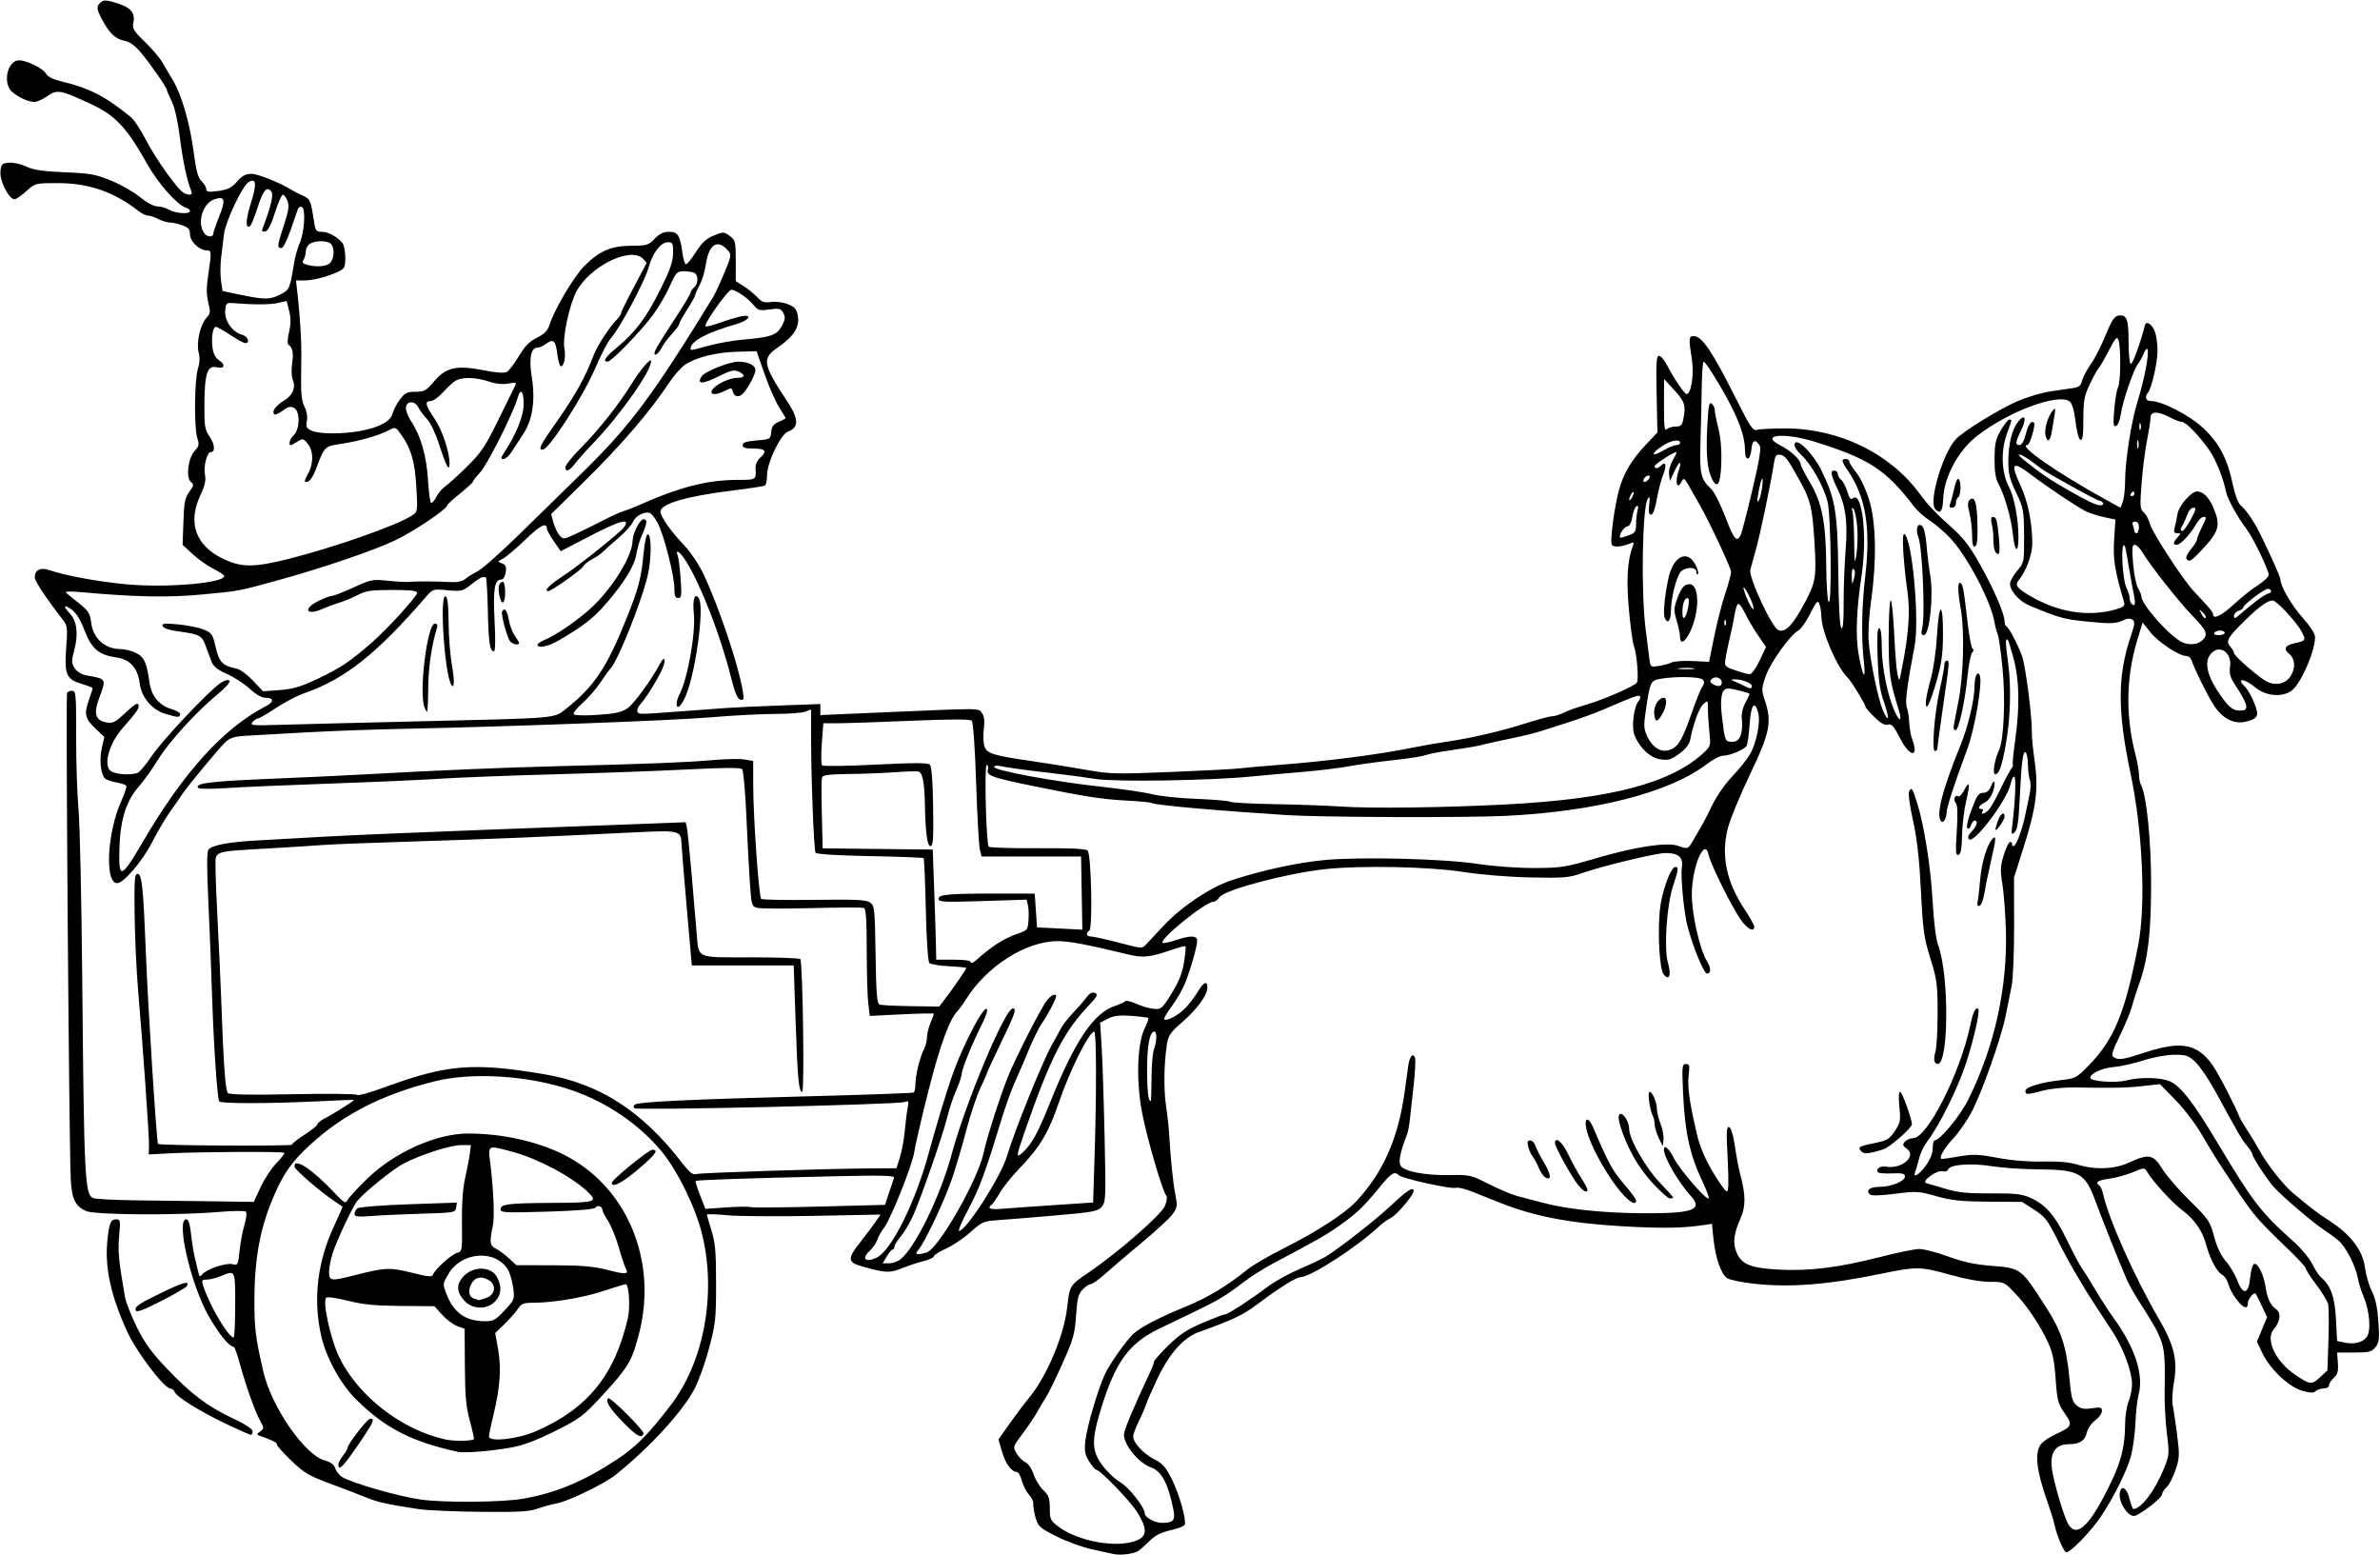 <?xml version="1.0" encoding="UTF-8"?>
<svg version="1.1" viewBox="0 0 962.81 629.06" xmlns="http://www.w3.org/2000/svg">
<path d="m450.47 628.52c-1.031-0.231-5.039-1.115-8.906-1.963-3.867-0.848-10.296-3.203-14.286-5.233-6.677-3.398-7.343-4.001-8.364-7.583-0.61-2.141-1.012-4.621-0.893-5.512 0.119-0.891-0.66-2.561-1.731-3.71-1.071-1.149-2.377-3.69-2.904-5.645-0.527-1.956-1.435-3.556-2.019-3.556-2.162 0-4.575-3.283-5.99-8.149l-1.456-5.007 4.455-6.312c2.45-3.472 6.081-8.284 8.068-10.695 7.076-8.582 14.013-25.108 15.279-36.399 0.991-8.835 1.05-8.932 8.605-14.058 11.95-8.108 29.403-23.317 30.918-26.942 0.839-2.009 1.025-3.637 0.492-4.316-1.579-2.012-7.617-22.723-9.635-33.051-2.529-12.943-2.114-28.23 0.934-34.391 1.05-2.122 1.726-4.043 1.501-4.267-0.225-0.225-3.299-0.615-6.831-0.868-4.922-0.352-7.151-0.083-9.54 1.152l-3.117 1.612 0.604 9.517c0.332 5.235 0.87 21.541 1.196 36.236 0.561 25.31 0.499 26.825-1.176 28.734-1.587 1.809-3.587 2.171-19.58 3.545-9.797 0.841-20.237 1.688-23.201 1.88-4.897 0.319-5.838 0.757-10.312 4.799-2.708 2.447-7.139 5.435-9.846 6.64-2.707 1.205-4.922 2.602-4.922 3.104 0 0.502-1.793 1.358-3.984 1.903-2.191 0.544-6.189 1.862-8.882 2.928-5.138 2.034-6.481 1.979-15.961-0.655-6.174-1.716-6.311-3.149-0.943-9.903 2.188-2.753 4.923-6.385 6.078-8.071l2.099-3.065-26.937 0.527c-14.815 0.29-30.628 0.175-35.14-0.255-4.512-0.43-8.198-0.554-8.191-0.275 7e-3 0.279 0.85 3.182 1.875 6.45 1.545 4.929 1.863 8.595 1.863 21.485 0 14.419-0.209 16.321-2.897 26.325-1.593 5.931-4.23 13.277-5.859 16.324-5.032 9.412-18.133 23.665-31.914 34.72-4.385 3.518-19.229 10.716-23.695 11.491-1.982 0.344-5.502 1.303-7.822 2.133-3.433 1.227-7.756 1.47-23.212 1.304-10.446-0.112-21.626-0.602-24.844-1.089-12.514-1.895-16.622-2.795-20.998-4.602-2.497-1.031-9.086-3.56-14.644-5.619-8.998-3.335-10.765-4.383-16.143-9.575-3.321-3.207-5.871-6.101-5.667-6.432 0.345-0.558-1.996-1.743-6.524-3.301-1.786-0.614-1.795-0.704-0.194-1.883 1.614-1.189 1.612-1.364-0.069-4.386-2.065-3.713-5.928-14.639-8.323-23.539-0.937-3.481-2.003-6.328-2.37-6.328-1.814 0-6.534-5.911-10.481-13.125-7.092-12.964-12.848-38.438-8.685-38.438 0.883 0 1.486 1.833 1.926 5.859 0.352 3.223 0.997 7.336 1.433 9.141 0.436 1.805 1.067 4.493 1.402 5.975 0.517 2.283 0.781 2.479 1.735 1.286 1.668-2.086 9.611-4.757 12.206-4.106 2.165 0.543 2.281 0.323 2.87-5.419 0.337-3.292 1.226-8.023 1.976-10.513 0.749-2.49 1.015-4.876 0.589-5.301-0.425-0.425-5.581-0.361-11.457 0.144-16.221 1.392-49.377 1.173-53.023-0.35-4.565-1.907-6.023-4.943-6.384-13.287-0.688-15.91-2.023-188.69-1.514-196.01 0.045-0.645 0.902-1.172 1.905-1.172 1.746 0 1.822 0.79 1.796 18.633-0.015 10.248 0.416 23.432 0.959 29.297s1.224 36.82 1.513 68.789c0.734 81.075 1.049 87.245 4.52 88.479 1.125 0.4 9.217 0.806 17.982 0.903s22.9 0.276 31.409 0.397l15.472 0.221 2.809-6.03c1.545-3.316 4.427-7.676 6.403-9.688 1.977-2.012 3.376-3.875 3.111-4.141-0.577-0.577-34.051-0.42-46.221 0.217l-8.579 0.449 0.092-3.529c0.099-3.827-2.431-39.959-4.383-62.591-0.667-7.734-1.31-21.551-1.43-30.703-0.185-14.206-0.012-16.641 1.179-16.641 1.792 0 2.329 5.209 3.434 33.281 0.835 21.233 4.303 75.436 4.858 75.939 0.75 0.681 54.191 0.961 54.191 0.284 0-0.428 2.32-2.262 5.156-4.077 2.836-1.814 5.156-3.696 5.156-4.183s1.371-1.581 3.047-2.432c3.514-1.784 12.064-7.183 11.718-7.398-0.128-0.08-6.561 0.168-14.296 0.551-19.589 0.97-39.639 0.998-40.222 0.055-0.784-1.268-2.284-23.499-2.889-42.803-0.307-9.797-0.98-26.819-1.496-37.826-0.673-14.344-0.649-20.363 0.084-21.246 1.499-1.806 8.47-3.085 20.148-3.695 5.672-0.296 17.484-0.961 26.25-1.478 8.766-0.517 38.086-1.771 65.156-2.787 27.07-1.016 56.473-2.124 65.339-2.463l16.12-0.616 0.493 2.243c0.271 1.234 1.14 9.837 1.931 19.118 0.791 9.281 1.695 19.828 2.009 23.438 0.92 10.566-0.687 9.844 21.897 9.844 10.78 0 19.797 0.32 20.038 0.71 0.994 1.608 1.741 53.665 0.77 53.665-1.408 0-1.885-5.192-2.71-29.531l-0.731-21.562h-20.61-20.61l-2.053-23.438c-1.129-12.891-2.085-24.517-2.124-25.836-0.157-5.283-0.845-5.45-18.821-4.561-37.612 1.86-60.255 2.795-89.062 3.677-16.758 0.513-33.211 1.143-36.562 1.399-3.352 0.257-13.477 0.898-22.5 1.425-23.069 1.348-21.564 0.803-21.558 7.798 0.003 3.182 0.417 13.59 0.92 23.129 0.503 9.539 1.112 22.828 1.352 29.531 0.979 27.294 1.709 37.53 2.747 38.486 0.723 0.667 9.277 0.819 26.383 0.469 13.922-0.285 25.573-0.161 25.891 0.274 0.318 0.436 5.18-0.901 10.803-2.97 25.5-9.383 36.071-10.254 65.025-5.358 22.091 3.736 39.37 14.81 55.335 35.466 3.292 4.259 4.6 5.312 6.071 4.883 1.886-0.55 53.63-2.216 71.409-2.299l9.534-0.045 1.4-4.453c0.77-2.449 1.661-7.313 1.979-10.809 0.319-3.495 0.844-7.68 1.168-9.298 0.524-2.619 0.392-2.865-1.201-2.238-2.67 1.051-108.44 3.486-109.41 2.519-0.471-0.471-0.33-1.126 0.331-1.535 1.727-1.067 22.84-2.061 69.791-3.285 23.203-0.605 42.504-1.291 42.891-1.525 0.387-0.234 0.703-1.66 0.703-3.169 0-3.624 1.781-11.052 3.396-14.165 0.71-1.369 1.291-3.597 1.291-4.952 0-1.355 0.633-3.978 1.406-5.829 0.773-1.851 1.406-3.544 1.406-3.761 0-0.218-5.84-0.106-12.979 0.247l-12.979 0.642-0.607-5.054c-0.334-2.78-0.611-12.507-0.615-21.617-7e-3 -12.385-0.304-16.673-1.18-17.002-0.645-0.242-10.065-0.213-20.933 0.064-10.869 0.277-20.828 0.236-22.13-0.091-2.282-0.573-2.394-0.947-3.042-10.22-0.37-5.294-1.013-17.569-1.429-27.278-0.418-9.757-1.187-18.084-1.72-18.616-0.66-0.66-7.494-0.626-21.679 0.108-11.393 0.59-35.585 1.475-53.759 1.967-18.174 0.492-39.161 1.301-46.637 1.798-7.477 0.497-27.516 1.382-44.531 1.968-17.016 0.586-35.789 1.4-41.719 1.81-5.93 0.41-11.143 0.411-11.585 3e-3 -2.013-1.859 4.538-2.732 27.573-3.672 13.636-0.557 32.176-1.43 41.2-1.941 26.41-1.495 55.24-2.712 76.875-3.244 35.071-0.863 51.742-1.514 61.778-2.413 5.36-0.48 11.372-0.614 13.359-0.296l3.613 0.578 0.029 10.427c0.036 12.739 2.281 44.458 3.213 45.382 0.372 0.369 10.025 0.545 21.451 0.391 17.092-0.229 21.108-0.035 22.651 1.095 1.754 1.285 1.895 2.645 2.176 21.064 0.239 15.625 0.567 19.792 1.589 20.184 0.708 0.272 6.43 0.565 12.715 0.652l11.427 0.158 2.074-2.687c2.984-3.866 8.925-12.445 8.925-12.887 0-0.207-3.151-0.535-7.001-0.729-3.851-0.194-7.435-0.787-7.965-1.318-0.571-0.571-1.155-9.318-1.433-21.464-0.258-11.275-0.662-20.693-0.898-20.929-0.236-0.236-10.034-0.61-21.773-0.831-12.878-0.242-21.576-0.776-21.928-1.346-0.688-1.113-1.813-29.924-1.813-46.434v-11.545l-2.405 0.914c-1.323 0.503-6.88 0.914-12.35 0.914-5.47 0-17.149 0.615-25.955 1.367-15.301 1.307-81.967 3.794-125.7 4.689-11.344 0.232-28.43 0.865-37.969 1.407s-20.211 1.138-23.716 1.326c-5.113 0.274-6.852 0.783-8.8 2.573-2.42 2.224-15.858 18.444-17.64 21.292-0.516 0.824-2.572 3.782-4.571 6.572-1.998 2.791-5.332 8.423-7.409 12.516-3.909 7.704-11.561 16.695-14.209 16.695-5.156 0-4.057-20.722 1.775-33.46 1.303-2.847 2.159-5.517 1.902-5.933-0.257-0.416-2.128-1.037-4.159-1.38-2.03-0.343-4.099-1.118-4.599-1.722-1.632-1.976-2.15-7.572-1.124-12.142l1.006-4.481-3.76-3.577c-4.131-3.93-4.5-5.804-2.327-11.836 0.743-2.062 1.357-3.974 1.365-4.248 0.008-0.274-1.91-1.067-4.262-1.761-6.388-1.886-7.229-3.776-6.443-14.482 0.608-8.278 0.508-9.101-1.396-11.555-6.729-8.669-11.322-15.606-11.322-17.101 0-2.979 2.353-4.166 5.84-2.945 6.354 2.226 19.987 4.725 31.528 5.779 16.757 1.531 40.968-0.721 39.163-3.642-0.251-0.406-2.28-1.659-4.51-2.784-2.229-1.125-5.886-3.734-8.126-5.798l-4.073-3.753 0.323-9.326c0.272-7.843 0.653-9.772 2.397-12.129 1.869-2.525 1.928-2.924 0.597-4.029-2.091-1.736-1.062-9.76 1.617-12.612 1.74-1.852 1.866-2.531 0.977-5.245-1.326-4.051-1.112-23.719 0.305-27.988 0.714-2.15 0.812-4.411 0.28-6.462-1.024-3.95 0.628-11.316 3.143-14.015 1.626-1.746 1.708-2.42 0.756-6.203-0.795-3.158-0.8-6.054-0.018-11.308 1.384-9.308 1.349-9.799-0.698-9.799-2.936 0-6.689-3.615-6.689-6.442 0-2.044-0.624-2.782-3.113-3.682-1.712-0.619-3.985-1.126-5.049-1.126s-3.144-0.63-4.621-1.401c-1.477-0.77-3.367-1.403-4.199-1.406-0.833-0.003-2.526-0.802-3.762-1.774-9.893-7.782-20.189-11.357-32.711-11.357-9.126 0-9.159 0.008-12.768 3.26-1.99 1.793-4.141 3.269-4.779 3.281-2.199 0.041-5.999-7.344-5.689-11.059 0.262-3.148 0.558-3.477 3.377-3.748 1.708-0.164 4.853 0.528 7.031 1.546 3.002 1.404 6.734 1.96 15.66 2.333 10.358 0.433 12.545 0.831 18.832 3.429 3.912 1.617 9.126 4.603 11.586 6.636 2.648 2.189 5.483 3.71 6.949 3.73 1.362 0.018 3.531 0.636 4.82 1.373 2.636 1.507 8.438 1.873 8.438 0.532 0-0.481-0.802-1.129-1.782-1.44-3.443-1.093-11.182-9.854-15.51-17.558-8.431-15.007-12.897-19.739-23.046-24.419-12.276-5.661-13.295-5.843-17.349-3.092-1.932 1.311-4.277 2.383-5.212 2.383-2.376 0-6.554-1.889-9.054-4.092-3.992-3.519-1.906-12.81 2.866-12.762 3.129 0.031 9.749 3.337 10.867 5.426 0.629 1.175 2.806 2.288 5.935 3.033 11.592 2.759 18.165 6.137 28.556 14.678 1.128 0.927 3.81 5.061 5.96 9.186 4.278 8.21 13.235 20.592 15.534 21.474 2.532 0.971 3.4 0.622 2.697-1.084-1.705-4.137-3.433-12.313-4.59-21.718-0.77-6.257-2.038-11.855-3.254-14.367-1.096-2.264-1.993-4.363-1.993-4.664 0-0.944-6.547-10.384-10.349-14.921-2.548-3.041-4.587-4.52-6.807-4.936-3.581-0.672-6.119-3.076-8.996-8.521-2.358-4.463-2.433-5.497-0.518-7.086 1.196-0.993 2.363-0.922 6.554 0.399 5.629 1.774 7.427 3.959 6.549 7.957-0.489 2.228 0.151 3.276 4.69 7.679 2.891 2.805 6.093 6.576 7.115 8.381s2.892 4.969 4.156 7.031c3.478 5.678 6.926 17.519 8.436 28.965 1.042 7.901 1.787 10.67 3.231 12.016 1.032 0.962 1.877 2.379 1.877 3.15 0 1.146 0.883 1.285 4.84 0.76 3.89-0.516 5.381-1.258 7.597-3.782 2.079-2.368 3.516-3.14 5.845-3.14 2.639 0 11.784 3.671 16.405 6.585 0.773 0.488 2.735 1.487 4.359 2.22 3.02 1.363 3.263 1.929 4.579 10.648 0.536 3.551 0.876 3.984 3.123 3.984 2.603 0 6.279 2.001 8.329 4.535 0.645 0.797 1.172 3.429 1.172 5.85 0 4.049-0.244 4.516-3.047 5.825-4.336 2.026-10.027 3.466-13.722 3.472l-3.175 6e-3 0.715 6.328c0.805 7.127 1.489 17.81 1.457 22.734-0.012 1.805-0.061 6.867-0.109 11.25-0.061 5.584 0.355 8.81 1.391 10.781 0.903 1.718 1.271 3.927 0.946 5.677-0.452 2.434-0.163 3.033 1.926 3.984 3.068 1.398 12.458 1.444 19.746 0.097 7.685-1.421 12.25-3.918 13.054-7.143 0.359-1.439 1.696-3.987 2.971-5.663 1.973-2.593 2.91-3.047 6.291-3.047 3.543 0 4.343-0.443 7.394-4.093 4.803-5.746 9.085-6.74 19.945-4.627 5.719 1.113 8.587 1.297 9.687 0.624 0.86-0.526 3.021-3.397 4.804-6.381 2.403-4.022 4.278-5.928 7.253-7.373 2.964-1.44 4.285-2.78 5.061-5.131 2.203-6.676 9.866-19.61 14.175-23.926 6.08-6.09 10.818-8.11 19.079-8.136 6.121-0.019 6.825-0.233 9.316-2.833 1.939-2.024 3.571-2.812 5.821-2.812 3.573 0 4.486 1.458 5.43 8.672 0.321 2.449 0.966 4.453 1.434 4.453 0.468 0 2.294-2.256 4.058-5.013 2.425-3.79 4.187-5.405 7.226-6.621 3.868-1.548 4.11-1.54 6.431 0.21 2.269 1.71 2.412 2.305 2.412 10.027v8.208l3.281 2.108c1.805 1.16 4.262 3.169 5.461 4.465 1.79 1.935 2.802 2.273 5.659 1.89 2.012-0.27 4.887 0.122 6.821 0.93 2.787 1.165 3.438 1.989 3.922 4.968 0.702 4.323-1.808 8.133-8.297 12.598-6.368 4.381-5.944 6.702 3.964 21.676 4.69 7.089 4.803 10.593 0.393 12.191-3.052 1.106-8.588 12.649-8.563 17.856 8e-3 1.903-0.374 3.701-0.851 3.996-0.477 0.295-6.067 1.168-12.422 1.941-19.107 2.324-29.836 5.429-29.836 8.635 0 1.949 4.094 7.789 9.375 13.373 2.904 3.071 6.212 8 8.179 12.188 6.108 13.002 13.971 36.395 15.706 46.728 0.595 3.544 0.476 4.03-0.917 3.75-1.168-0.235-2.208-2.729-3.847-9.228-4.204-16.674-12.123-37.113-18.058-46.606-2.479-3.965-4.625-5.446-3.446-2.378 0.347 0.902 0.876 5.121 1.177 9.375 0.479 6.781 0.356 7.734-0.999 7.734-1.196 0-1.546-0.911-1.546-4.027 0-4.954-4.148-21.24-6.667-26.179-1.02-2-2.495-3.882-3.279-4.182-2.097-0.805-5.908 1.239-6.849 3.673-0.451 1.167-3.033 4.019-5.739 6.34-2.705 2.32-5.597 4.903-6.427 5.74-0.83 0.837-2.828 2.192-4.441 3.012s-3.161 2.084-3.439 2.809c-0.472 1.231-12.876 10.001-14.144 10.001-2.063 0 0.36-2.449 6.22-6.285 6.24-4.085 22.741-17.291 24.361-19.496 2.962-4.032-1.443-2.879-14.066 3.683l-11.502 5.979-2.795-4.062c-1.537-2.234-2.795-4.489-2.795-5.01 0-2.789-2.623-1.47-8.698 4.372-3.724 3.581-7.81 7.051-9.08 7.711-2.241 1.165-2.252 1.221-0.384 1.912 1.521 0.563 1.836 1.32 1.5 3.61-0.235 1.599-0.993 2.898-1.692 2.898-2.828 0-3.477 3.822-2.815 16.582 0.416 8.026 0.317 12.48-0.278 12.48-1.639 0-2.167-3.658-2.448-16.967-0.151-7.171-0.532-13.037-0.846-13.035-0.314 9.4e-4 -0.935 2e-3 -1.379 2e-3s-2.449 1.312-4.453 2.915c-3.451 2.76-3.962 2.886-9.607 2.369-5.949-0.544-5.968-0.538-8.906 2.863-19.822 22.95-32.795 33.193-49.179 38.83-2.746 0.945-7.867 3.629-11.38 5.964-3.513 2.335-6.806 4.246-7.318 4.246-0.512 0-1.476 0.657-2.143 1.46-1.089 1.313 0.015 1.422 10.901 1.083 6.662-0.208 32.363-0.852 57.113-1.433 56.109-1.316 53.875-1.125 58.811-5.029 11.375-8.998 16.464-16.582 24.422-36.394 4.982-12.403 6.013-16.342 6.995-26.719 0.39-4.125 1.131-7.5 1.647-7.5 1.613 0 1.588 9.917-0.043 16.826-2.496 10.579-12.012 34.343-15.002 37.462-0.54 0.563-2.394 3.134-4.119 5.712-1.726 2.578-4.978 6.305-7.228 8.282-2.25 1.977-3.848 3.987-3.551 4.468 0.314 0.508 4.334 0.63 9.616 0.29 7.24-0.465 9.698-1.009 12.151-2.688 2.664-1.824 9.616-11.354 13.252-18.166 1.689-3.165 2.428-1.703 0.973 1.925-1.413 3.524-6.988 12.586-8.949 14.547-0.726 0.726-1.32 1.976-1.32 2.778 0 1.248 1.119 1.377 7.734 0.894 4.254-0.31 10.898-0.795 14.766-1.077 3.867-0.282 9.773-0.718 13.125-0.97s13.371-0.723 22.266-1.046l16.172-0.587-5.3e-4 2.237-5.4e-4 2.237 25.547-1.106c40.356-1.748 38.311-1.762 39.821 0.268 0.94 1.263 1.155 3.147 0.745 6.518-0.317 2.608-0.168 5.82 0.333 7.136 1.065 2.8 3.588 3.552 19.805 5.903 5.93 0.86 15.481 2.397 21.224 3.417 9.729 1.727 12.1 1.786 34.688 0.862 13.335-0.546 25.721-1.197 27.526-1.448s8.977-0.887 15.938-1.414c19.26-1.458 41.224-4.302 54.375-7.042 3.352-0.698 9.469-1.762 13.594-2.363 10.032-1.463 21.567-4.159 32.121-7.508 4.776-1.515 9.457-2.755 10.403-2.755 0.946 0 3.045-0.661 4.665-1.469 1.62-0.808 5.711-2.26 9.092-3.227 6.766-1.935 19.226-7.351 20.407-8.87 0.895-1.151 0.035-11.73-1.222-15.037-0.488-1.283-1.382-7.927-1.988-14.765-1.063-12.002-0.562-19.923 1.61-25.466 0.594-1.517 0.42-1.682-1.097-1.039-3.269 1.385-6.727 1.635-7.406 0.534-0.824-1.333 1.062-15.612 2.945-22.303 1.905-6.767 4.989-11.972 10.678-18.018l4.826-5.129-0.329-15.496c-0.27-12.716-0.097-15.496 0.966-15.496 0.712 0 2.189 1.733 3.281 3.851 2.745 5.323 7.019 11.618 7.887 11.618 1.868 0 3.094-8.141 2.125-14.115-1.35-8.321-1.273-9.322 0.717-9.322 3.379 0 7.487 6.082 17.254 25.547 5.631 11.221 6.755 12.888 8.349 12.382 1.013-0.322 6.192-0.585 11.51-0.585 21.59 0 42.318 10.056 54.243 26.315 3.376 4.604 6.714 8.129 12.956 13.685 5.498 4.894 8.119 8.516 13.567 18.75 4.698 8.825 7.91 16.686 7.91 19.362 0 0.867 0.316 1.716 0.703 1.888 1.036 0.46 4.727 7.497 6.388 12.178 1.452 4.09 4.083 24.661 3.94 30.791-0.042 1.805 0.45 6.867 1.095 11.25 1.644 11.186 0.704 18.975-4.137 34.26l-4.17 13.166 0.037 19.392c0.021 10.666-0.419 21.616-0.977 24.334s-1.635 8.106-2.395 11.973c-1.788 9.103-9.751 31.562-13.97 39.402-1.812 3.366-5.047 8.007-7.189 10.312-4.002 4.307-6.262 8.41-4.632 8.41 0.493 0 3.752-0.487 7.242-1.083 5.381-0.918 7.699-0.825 15.252 0.618 5.651 1.079 12.333 1.629 18.281 1.504 6.295-0.132 10.915 0.278 14.062 1.247 7.176 2.21 15.009 1.878 20.952-0.889 7.792-3.627 9.732-3.25 13.308 2.587 1.658 2.707 6.666 8.509 11.129 12.894 7.667 7.533 8.21 8.333 9.865 14.531 1.151 4.312 2.753 7.684 4.673 9.84 1.607 1.805 3.695 5.308 4.641 7.785 2.385 6.25 4.637 5.756 5.275-1.157 0.258-2.791 0.971-5.24 1.586-5.442 1.494-0.491 3.839 4.222 4.61 9.264 0.752 4.918 1.937 7.405 4.341 9.11 2.048 1.453 1.627 5.046-0.922 7.875-3.594 3.988 0.423 12.957 8.198 18.306 6.37 4.382 7.046 4.467 10.424 1.31l3.004-2.807 0.411-12.309c0.226-6.77 0.162-13.303-0.143-14.518s-2.457-4.739-4.781-7.832c-2.325-3.093-4.227-6.034-4.227-6.537 0-0.503-2.796-3.609-6.213-6.903-15.203-14.655-14.499-13.782-29.122-36.109-1.645-2.512-4.809-7.731-7.031-11.598-2.222-3.867-6.877-9.941-10.345-13.497l-6.304-6.466-6.821 0.769c-6.717 0.757-12.656 0.881-27.446 0.572-4.215-0.088-9.881 0.465-12.936 1.264-6.648 1.737-7.22 1.75-7.22 0.163 0-1.586 6.114-3.465 14.22-4.372 5.99-0.67 6.459-0.912 11.25-5.806 10.473-10.698 14.849-21.329 20.183-49.034 3.122-16.212 1.762-46.063-3.159-69.375-5.272-24.974-5.267-39.203 0.02-54.975 1.812-5.407 1.904-6.34 0.696-7.102-0.92-0.58-2.305-0.421-4.091 0.47-1.875 0.935-4.469 1.196-8.488 0.851-15.06-1.29-15.626-1.427-29.083-7.02-4.515-1.877-8.506-6.845-7.654-9.529 0.336-1.058 1.742-3.27 3.124-4.913 2.421-2.879 2.51-3.386 2.436-13.823-0.074-10.29-0.236-11.164-3.226-17.397-2.579-5.376-3.148-7.664-3.146-12.656 4e-3 -7.03 1.487-12.937 4.037-16.083 2.745-3.386 3.475-1.245 1.183 3.473-2.418 4.978-2.535 6.048-0.659 6.048 0.869 0 1.794-1.592 2.459-4.235 1.037-4.118 2.279-5.884 3.371-4.792 0.761 0.761-1.673 9.027-2.657 9.027-4.174 0 12.131 11.339 32.056 22.293l5.592 3.074 0.925-2.432c0.509-1.338 0.925-4.987 0.925-8.11 0-8.355 2.544-24.572 5.148-32.813 2.58-8.167 4.628-18.844 3.96-20.648-0.256-0.692-0.923-8e-3 -1.562 1.603-0.613 1.546-1.648 3.444-2.3 4.219-1.744 2.072-6.218 15.091-6.954 20.236-0.362 2.532-1.207 4.644-1.957 4.894-1.092 0.364-1.215-0.801-0.711-6.766 0.335-3.963 1.035-8.001 1.555-8.972 1.082-2.021 1.167-16.458 0.113-19.145-0.574-1.463-1.261-0.699-3.795 4.219-1.702 3.303-3.628 6.638-4.28 7.412s-2.29 3.767-3.639 6.653c-2.09 4.47-2.453 6.528-2.453 13.906 0 6.509-0.291 8.563-1.172 8.272-0.689-0.228-1.508-3.242-1.988-7.323-0.53-4.502-1.352-7.365-2.344-8.16-4.473-3.586-25.099 4.098-37.667 14.033-7.599 6.007-13.234 16.613-13.547 25.497-0.174 4.959-1.28 6.253-3.283 3.84-2.563-3.088 3.085-22.192 8.278-28.002 2.781-3.111 17.297-12.118 24.776-15.373 4-1.741 10.117-3.583 13.594-4.094 3.477-0.511 7.65-1.125 9.273-1.363 2.273-0.334 3.092-1.022 3.565-2.988 0.337-1.404 1.904-4.375 3.481-6.602 1.577-2.227 4.277-7.5 6-11.719 2.41-5.902 3.6-7.742 5.16-7.984 3.428-0.53 4.155 1.298 4.155 10.441 0 4.742 0.396 8.833 0.88 9.091 0.696 0.371 3.733-7.876 5.778-15.687 0.513-1.959 3.001-0.256 4.058 2.777 0.552 1.583 1.003 5.001 1.003 7.598 0 4.774-2.421 15.345-3.889 16.984-1.433 1.599-0.84 3.328 1.142 3.328 4.593 0 15.717 5.762 21.353 11.06 6.442 6.056 9.688 12.323 11.926 23.031 0.822 3.931 2.098 7.27 3.095 8.097 2.268 1.881 5.594 6.8 8.168 12.084 4.303 8.831 7.893 16.928 7.893 17.8 0 2.749 4.42 10.41 8.907 15.441 3.345 3.75 5.143 6.59 5.137 8.113-0.021 5.128-4.869 16.783-8.63 20.748-3.405 3.589-10.812 3.365-15.465-0.469-2.983-2.458-5.887-3.716-5.887-2.551 0 0.436 0.612 1.301 1.359 1.921 1.878 1.559 5.203 8.638 5.203 11.079 0 1.532-0.89 2.277-3.742 3.131-5.279 1.582-10.122-0.702-13.863-6.537-2.608-4.068-7.748-14.477-8.979-18.181-0.3-0.902-1.245-1.641-2.101-1.641-2.87 0-11.22-5.508-14.457-9.536l-3.205-3.989-2.132 6.997c-4.567 14.988-4.825 30.837-0.755 46.464 0.782 3.002 1.422 6.641 1.422 8.086s0.392 3.361 0.87 4.256c2.222 4.158 4.07 22.717 4.036 40.534-0.037 19.576-1.303 29.966-4.852 39.844-1.112 3.094-2.43 7.231-2.929 9.194-0.499 1.963-2.659 7.168-4.798 11.567-3.192 6.562-3.651 8.148-2.561 8.838 2.069 1.31 3.588 1.075 13.085-2.023 15.239-4.97 21.917-3.205 28.334 7.488 2.726 4.542 7.731 14.445 9.523 18.841 0.315 0.773 1.818 3.305 3.339 5.625 1.521 2.32 3.683 5.906 4.805 7.969 2.908 5.346 9.533 13.764 13.347 16.958 7.73 6.474 9.823 8.066 15.146 11.517 8.301 5.382 13.208 11.881 14.048 18.61 0.37 2.96 1.625 7.288 2.789 9.617 1.488 2.977 2.281 6.66 2.669 12.394 0.479 7.074 0.32 8.446-1.191 10.312-1.531 1.891-2.582 2.154-8.623 2.158l-6.88 5e-3 0.301 4.242c0.238 3.346-0.109 4.614-1.641 6-1.068 0.967-1.942 2.325-1.942 3.018s-0.97 1.261-2.156 1.261-2.639 0.483-3.23 1.074c-0.807 0.807-2.171 0.766-5.485-0.161-5.415-1.516-13.107-8.825-16.19-15.383l-2.102-4.471 4.113-9.923-2.158-4.552c-1.187-2.504-2.291-4.718-2.453-4.92-0.667-0.833-3.152 2.134-3.152 3.764 0 3.065-2.199 2.035-5.373-2.516-1.101-1.578-2.289-4.015-2.641-5.415-0.351-1.4-1.433-2.97-2.403-3.49-2.107-1.127-4.904-6.362-6.432-12.035-1.56-5.795-4.717-10.359-9.752-14.099-4.007-2.976-11.882-11.598-14.252-15.602-0.969-1.637-1.193-1.626-5.625 0.257-2.539 1.079-6.831 2.256-9.538 2.617-4.642 0.619-6.022 1.564-4.056 2.779 0.476 0.294 1.159 1.873 1.518 3.508 2.192 9.98 12.811 33.763 22.448 50.273 6.305 10.803 7.751 16.899 6.166 26.001-0.602 3.455-0.821 7.526-0.487 9.046 0.334 1.52 1.13 6.845 1.769 11.834 1.061 8.277 1.007 9.533-0.612 14.364-0.976 2.911-2.594 6.035-3.596 6.942-1.002 0.907-1.822 2.203-1.822 2.879 0 1.507-9.466 8.791-11.424 8.791-2.829 0-6.459-6.14-5.681-9.609 0.688-3.068 2.817-1.655 3.883 2.578 0.584 2.32 1.295 4.219 1.579 4.219 3.106 0 8.714-7.393 12.298-16.214 2.248-5.533 2.297-6.084 1.264-14.292-0.591-4.695-1.002-12.303-0.913-16.906 0.258-13.387-0.039-17.161-1.68-21.326-1.488-3.778-2.75-5.979-9.233-16.106-1.651-2.578-3.727-6.375-4.615-8.438-3.069-7.131-9.964-24.4-12.352-30.938-4.26-11.662-6.621-13.02-22.813-13.128-6.445-0.043-15.087-0.623-19.205-1.29-8.289-1.342-16.925-0.719-17.691 1.278-0.29 0.756-1.267 1.073-2.398 0.777-2.198-0.575-8.608 4.137-6.482 4.765 0.685 0.202 4.198 1.242 7.808 2.31 5.209 1.541 8.997 1.926 18.365 1.864 9.791-0.065 12.509 0.235 15.948 1.756 6.171 2.729 10.062 7.226 14.835 17.14 2.359 4.9 5.048 9.962 5.976 11.25 0.928 1.288 3.425 5.295 5.55 8.904 2.124 3.609 5.401 8.672 7.281 11.25 8.625 11.827 12.314 23.023 10.195 30.938-0.552 2.062-1.138 7.2-1.302 11.417-0.164 4.217-0.946 10.195-1.737 13.284-1.482 5.784-7.005 16.976-12.174 24.669-4.177 6.217-12.785 15.047-14.156 14.521-1.129-0.433-3.886-7.149-4.868-11.86-0.269-1.289-1.457-5.086-2.641-8.438-4.427-12.536-5.279-19.661-2.779-23.23 0.803-1.147 3.409-2.973 5.791-4.058 7.023-3.199 7.307-3.829 3.91-8.648-2.657-3.77-3-5.08-3.638-13.9-0.545-7.539-1.255-10.898-3.144-14.873-3.507-7.382-8.261-14.455-13.271-19.747-4.318-4.561-4.418-4.606-10.228-4.606-3.668 0-9.621-1.054-15.883-2.812-12.1-3.398-13.7-3.429-27.634-0.544-21.828 4.519-37.008 5.732-51.737 4.132-4.898-0.532-9.809-1.536-10.912-2.231-2.494-1.572-4.809-8.183-5.613-16.035l-0.613-5.982-2.916 0.449c-8.855 1.362-17.334 1.488-34.029 0.506-20.609-1.212-34.971-3.986-48.574-9.382-4.125-1.636-9.547-3.791-12.049-4.789-2.502-0.998-5.244-1.595-6.094-1.327-1.899 0.599-21.694-3.79-23.005-5.101-1.769-1.769-3.025-0.952-8.129 5.287-6.214 7.596-9.16 10.374-16.332 15.398-5.158 3.613-9.033 5.814-26.403 14.992-3.684 1.947-9.169 5.438-12.188 7.758-6.728 5.171-10.048 7.173-19.082 11.507-3.867 1.855-10.505 5.05-14.751 7.098-12.266 5.918-17.721 13.4-23.56 32.317-3.074 9.96-3.564 14.493-2.01 18.583 1.47 3.867 5.75 8.72 10.143 11.502 3.571 2.261 9.553 10.017 9.553 12.387 0 1.574 4.112 3.789 7.005 3.775 4.516-0.023 5.424-1.06 4.589-5.239-2.14-10.72-4.778-15.683-9.156-17.226-4.867-1.715-10.876-9.018-10.876-13.219 0-1.786 3.764-10.784 10.39-24.832 0.989-2.096 1.798-4.218 1.798-4.715s2.637-3.471 5.859-6.61c4.579-4.46 7.623-6.452 13.929-9.114 4.438-1.873 8.504-3.406 9.034-3.406 1.09 0 10.542-6.156 17.583-11.453 2.578-1.939 8.272-5.066 12.654-6.948s9.023-4.076 10.313-4.875c5.945-3.679 20.762-15.296 26.813-21.021 6.203-5.87 8.814-7.506 8.814-5.525 0 1.616-6.717 9.542-9.181 10.833-1.396 0.731-3.381 2.12-4.412 3.087-9.308 8.723-28.102 20.899-32.262 20.901-1.662 9.3e-4 -8.923 4.576-17.311 10.907-5.775 4.359-9.901 6.319-23.894 11.352-5.98 2.151-11.77 8.663-16.469 18.522-2.212 4.641-4.345 9.492-4.742 10.781s-1.721 4.334-2.943 6.766c-1.222 2.432-2.222 5.223-2.222 6.201 0 2.478 4.434 7.13 8.912 9.35 2.984 1.48 4.366 3.089 6.727 7.834 2.959 5.946 5.908 16.303 5.225 18.352-0.197 0.592-2.758 1.611-5.689 2.263-3.622 0.806-6.265 2.1-8.246 4.038-1.604 1.569-3.637 3.423-4.518 4.122-1.719 1.363-7.314 2.152-10.378 1.464zm9.405-5.498c4.208-1.758 4.296-4.686 0.336-11.194-2.74-4.504-15.22-17.447-16.823-17.447-0.404 0-1.667-1.509-2.806-3.353-1.76-2.847-1.98-4.155-1.459-8.672 0.616-5.345 5.016-20.296 7.772-26.413 1.85-4.105 8.737-13.866 11.677-16.549 2.984-2.724 10.687-6.705 21.43-11.077 8.471-3.447 16.557-8.339 24.856-15.037 2.069-1.67 8.608-5.466 14.531-8.435 13.091-6.563 24.6-14.009 29.171-18.875 10.941-11.646 17.076-25.483 19.689-44.402 0.534-3.867 1.192-8.616 1.461-10.553 0.534-3.837 1.865-5.387 2.718-3.164 0.296 0.771 0.028 5.966-0.595 11.544-0.623 5.578-1.314 11.829-1.535 13.892s-0.733 4.594-1.136 5.625c-2.544 6.498-3.433 10.616-2.663 12.34 1.113 2.495 9.831 4.205 20.379 3.997 7.602-0.15 8.314 0.018 15.475 3.65 4.128 2.094 9.191 4.241 11.25 4.771 2.059 0.53 6.752 1.767 10.428 2.749 9.808 2.619 24.226 4.15 40.177 4.266 20.534 0.149 24.882-1.347 19.911-6.848-5.233-5.791-10.992-15.698-10.992-18.909 0-2.233 2.064-0.425 4.102 3.593 2.319 4.572 13.115 17.021 14.014 16.16 0.276-0.264-0.899-3.429-2.612-7.031-5.003-10.526-7.043-19.846-7.746-35.379-0.5-11.041-0.414-11.953 1.129-11.953 1.443 0 1.596 0.605 1.13 4.453-0.568 4.686 0.25 10.671 3.202 23.413 1.261 5.442 3.175 10.061 6.508 15.703 2.597 4.396 5.175 7.994 5.728 7.994 0.702 0 0.799-4.006 0.321-13.24-0.568-10.976-0.467-13.167 0.591-12.815 0.798 0.266 1.684 3.207 2.364 7.85 0.598 4.083 1.599 9.322 2.225 11.643 2.14 7.935 2.167 12.621 0.101 17.292-2.853 6.45-3.286 10.044-1.675 13.9 2.031 4.86 5.589 6.322 16.947 6.966 12.197 0.691 24.569-0.831 40.849-5.024 6.955-1.792 14.175-3.279 16.043-3.304 1.868-0.026 7.114 1.322 11.657 2.996 5.763 2.123 10.833 3.252 16.769 3.736 13.093 1.067 12.477 0.614 23.028 16.942 5.95 9.208 8.193 15.966 9.313 28.057 0.785 8.478 1.206 10.079 3.035 11.561 1.656 1.341 3.01 1.587 6.144 1.117 3.519-0.528 4.02-0.384 4.02 1.153 0 0.966-1.229 2.665-2.731 3.775-1.502 1.111-3.013 3.303-3.357 4.872-0.728 3.314-2.851 4.706-7.209 4.726-5.554 0.026-7.849 3.411-6.894 10.171 0.812 5.75 4.995 19.734 6.697 22.393 3.579 5.591 9.075-0.039 17.624-18.057 3.715-7.829 5.245-14.37 5.245-22.421 0-3.263 0.633-7.448 1.406-9.299 0.773-1.851 1.406-5.048 1.406-7.103 0-4.954-3.576-14.592-7.822-21.083-1.885-2.882-5.01-7.652-6.944-10.6-5.79-8.827-11.102-18.043-15.627-27.114-3.747-7.51-4.88-8.956-9.185-11.719l-4.911-3.151-13.615-0.097c-11.13-0.079-14.984-0.486-21.115-2.228-7.084-2.013-8.011-2.066-16.713-0.96-6.352 0.807-9.515 0.869-10.184 0.2-1.664-1.664 0.13-3.009 4.014-3.009 4.702 0 10.227-2.261 10.227-4.185 0-1.18-1.006-1.426-5.113-1.255-2.812 0.118-5.386-0.059-5.719-0.392-1.252-1.252 0.84-2.777 3.211-2.341 6.288 1.159 12.582-4.279 8.369-7.229-1.658-1.161-1.787-1.629-0.783-2.838 0.661-0.796 2.191-1.448 3.401-1.448 5.627 0 18.895-26.104 22.953-45.159 1.257-5.903 2.293-8.103 3.329-7.068 0.825 0.825-1.811 12.467-5.032 22.226-3.348 10.144-10.744 24.978-15.681 31.451-1.276 1.673-2.705 4.667-3.175 6.654-0.471 1.987-1.161 4.351-1.533 5.254-1.276 3.091 1.357 1.682 4.205-2.25 1.798-2.482 2.818-5.028 2.818-7.031 0-1.727 0.316-3.141 0.703-3.141 2.164-2e-3 10.213-9.679 13.519-16.255 10.772-21.424 16.172-45.875 15.353-69.511-0.232-6.695-0.883-14.922-1.448-18.281-0.875-5.207-0.778-6.91 0.657-11.545 0.926-2.99 2.105-5.311 2.621-5.156 0.516 0.154 0.832 0.597 0.703 0.984-0.129 0.387 0.13 0.703 0.576 0.703 1.079 0 3.576-6.729 4.871-13.125 0.574-2.836 1.361-6.647 1.749-8.469 0.388-1.822 0.381-4.143-0.015-5.156s-0.75-3.822-0.786-6.241c-0.036-2.419-0.461-4.642-0.943-4.94-1.092-0.675-1.696 4.154-2.399 19.182-0.418 8.93-0.901 12.053-2.029 13.125-1.343 1.275-1.425 0.958-0.882-3.404 1.169-9.403 1.524-19.096 0.698-19.096-0.461 0-1.103 1.327-1.428 2.95-1.262 6.309-14.847 24.41-16.831 22.426-0.676-0.676-0.346-1.646 1.074-3.158 2.125-2.262 2.697-4.405 1.176-4.405-0.481 0-1.156 0.886-1.499 1.969-0.35 1.102-0.981 1.614-1.433 1.162-0.452-0.452 0.106-3.281 1.265-6.423 2.642-7.157 3.189-7.959 5.432-7.959 1.129 0 2.207-0.958 2.783-2.474 1.406-3.698 2.188-1.934 0.888 2.005-0.657 1.99-2.06 3.833-3.375 4.432-2.297 1.047-3.048 2.599-1.258 2.599 0.546 0 0.732 0.422 0.413 0.938-0.977 1.581 1.024 1.039 2.595-0.703 0.814-0.902 2.953-4.719 4.754-8.481 1.801-3.762 3.728-7.387 4.283-8.055 0.555-0.668 0.829-1.394 0.61-1.613s0.198-4.61 0.927-9.758c1.923-13.574 1.734-24.414-0.576-33.034-1.066-3.979-2.121-7.416-2.344-7.639-1.056-1.056-1.046 1.034 0.042 8.862 1.403 10.096 1.007 23.197-1.034 34.17-1.563 8.405-2.619 11.25-4.176 11.25-1.178 0-0.214-5.996 1.561-9.707 2.002-4.185 2.686-20.77 1.387-33.666-0.635-6.309-1.507-12.314-1.938-13.346s-0.999-3.151-1.262-4.712c-1.473-8.716-11.313-27.3-18.216-34.402-2.366-2.434-6.018-5.524-8.114-6.865-2.096-1.341-4.915-3.879-6.263-5.64-11.409-14.899-18.012-19.203-40.029-26.097-12.376-3.875-22.523-2.908-14.146 1.349 4.349 2.21 8.345 5.892 8.345 7.689 0 0.588 1.761 4.032 3.912 7.654 4.79 8.062 6.324 16.116 6.447 33.836 0.047 6.703 0.447 13.031 0.89 14.062 1.458 3.393 1.08-35.006-0.399-40.562-1.698-6.38-6.495-14.865-10.605-18.758-2.089-1.979-3.039-3.598-2.672-4.554 0.957-2.493 7.461 4 10.802 10.784 5.654 11.48 6.574 16.998 6.846 41.091 0.153 13.529 0.616 22.121 1.225 22.729 0.68 0.679 0.969-2.384 0.947-10.032-0.017-6.056 0.345-15.766 0.806-21.579 0.891-11.237 0.013-17.908-3.238-24.588-2.718-5.586-3.084-7.5-1.432-7.5 0.808 0 1.469 0.581 1.469 1.292s0.631 1.815 1.402 2.455c0.771 0.64 1.892 2.798 2.49 4.796 0.802 2.677 1.387 3.384 2.224 2.69 3.812-3.164 5.921 15.43 3.538 31.191-2.113 13.977-2.499 24.632-1.161 32.109 1.622 9.067 2.983 10.905 2.082 2.812-1.089-9.775-0.888-22.079 0.563-34.598 2.275-19.623 0.247-32-6.988-42.647-2.642-3.887-2.805-4.787-0.868-4.787 0.773 0 1.406 0.447 1.406 0.992 0 0.546 1.296 2.605 2.88 4.576 1.623 2.02 3.873 6.802 5.156 10.961 2.796 9.061 3.091 24.529 0.779 40.86-0.904 6.389-1.277 13.043-0.941 16.799 0.743 8.308 3.777 22.914 5.691 27.397 2.445 5.727 2.781 3.216 0.444-3.321-1.634-4.571-2.215-8.648-2.549-17.874-0.306-8.444-0.125-11.953 0.616-11.953 0.687 0 1.052 2.664 1.059 7.734 0.011 7.693 2.144 18.608 4.925 25.198 2.158 5.113 3.512 5.192 1.933 0.113-3.668-11.802-4.057-14.616-4.057-29.341 0-8.225 0.356-14.954 0.792-14.954s1.075 6.012 1.422 13.359c0.347 7.348 0.948 14.792 1.336 16.543 0.694 3.128 0.725 3.087 1.796-2.344 2.703-13.709 3.386-22.8 2.303-30.638-1.823-13.194-2.444-24.479-1.308-23.777 3.179 1.965 6.174 34.743 4.142 45.328-3.048 15.876-3.916 22.672-3.163 24.763 0.442 1.229 0.893 4.047 1.002 6.264 0.109 2.217 0.602 5.092 1.095 6.389 2.993 7.873-0.75 7.788-4.8-0.109-2.552-4.976-3.453-5.992-4.907-5.531-1.258 0.399-2.851-0.481-5.432-3.001-2.009-1.961-3.652-3.874-3.652-4.251 0-0.886-5.79-10.365-7.08-11.591-4.391-4.173-10.613-18.515-10.778-24.844-0.047-1.805-0.417-4.125-0.821-5.156-0.623-1.588-1.186-0.984-3.68 3.949-1.619 3.203-3.747 6.254-4.729 6.779-3.341 1.788-11.381 12.978-13.271 18.47-1.734 5.041-1.766 5.722-0.441 9.609 3.032 8.898 2.174 13.254-5.943 30.192-4.053 8.457-8.104 18.319-9.003 21.916-2.758 11.037-0.523 21.592 6.953 32.834 2.057 3.094 3.753 6.152 3.767 6.797 0.056 2.467-2.778 1.006-5.457-2.812-3.628-5.172-12.241-22.532-12.959-26.117-1.525-7.627-6.763 4.544-6.827 15.863-0.045 7.976 3.252 22.509 6.146 27.097 1.681 2.664 1.677 4.955-7e-3 4.955-1.263 0-5.689-10.769-7.915-19.254-1.441-5.495-2.828-20.114-2.257-23.789 0.617-3.973-1.373-5.707-6.55-5.707-3.925 0-26.1 5.366-34.502 8.348-4.52 1.605-7.148 1.804-20.156 1.532-8.948-0.188-20.044-1.103-27.615-2.278-13.466-2.09-40.779-2.634-55.312-1.102-15.324 1.616-40.774 8.341-42.866 11.328-0.717 1.023-1.811 1.86-2.432 1.86-3.35 0-22.858 15.875-20.481 16.667 0.533 0.178 2.91-0.336 5.282-1.141 4.944-1.679 7.643-1.857 8.446-0.559 0.607 0.982-1.378 8.7-4.348 16.907-1.026 2.836-3.56 7.403-5.631 10.15-2.07 2.747-3.529 5.229-3.241 5.517 0.97 0.97 5.942-1.708 8.751-4.714 1.534-1.641 3.733-4.566 4.887-6.5 2.32-3.886 3.821-4.523 3.821-1.622 0 3.05-4.14 8.751-10.15 13.979-4.91 4.271-5.673 5.398-6.263 9.261-1.15 7.526-1.286 18.198-0.315 24.554 0.512 3.352 1.06 8.203 1.217 10.781 0.683 11.211 1.576 20.056 2.52 24.973 0.942 4.909 0.859 5.496-1.167 8.237-1.2 1.623-6.623 6.627-12.051 11.121-5.428 4.493-12.092 10.174-14.809 12.623-2.717 2.449-5.495 4.453-6.173 4.453-0.678 0-2.166 0.994-3.307 2.208-1.703 1.813-2.174 3.702-2.631 10.547-0.496 7.436-1.095 9.54-5.533 19.433-2.737 6.102-5.73 12.219-6.651 13.594-0.921 1.375-2.474 3.976-3.451 5.781-0.978 1.805-3.624 5.748-5.881 8.763-4.061 5.425-4.088 5.51-2.544 8.123 0.858 1.453 2.462 3.052 3.564 3.554 1.15 0.524 2.559 2.595 3.306 4.858 0.716 2.169 2.486 5.063 3.934 6.429 2.221 2.096 2.633 3.238 2.633 7.298 0 4.439 0.267 5.017 3.429 7.429 7.925 6.045 23.955 8.883 31.757 5.623zm197.13-139.46c-6.328-6.774-14.064-20.608-15.346-27.443-0.8-4.264 1.014-4.429 2.792-0.255 6.168 14.483 7.915 17.703 12.411 22.878 2.756 3.173 5.011 6.232 5.011 6.797 0 1.885-2.03 1.06-4.868-1.978zm11.496-5.117c-5.693-6.213-9.88-13.501-12.768-22.223-0.971-2.932-1.188-4.889-0.607-5.47 1.232-1.232 3.934 2.745 3.933 5.79-9.4e-4 4.076 6.731 15.888 12.423 21.795 2.965 3.077 5.391 5.766 5.391 5.975s-0.595 0.38-1.323 0.38c-0.728 0-3.9-2.812-7.048-6.248zm-30.395 0.389c-2.91-3.855-9.045-15.036-9.045-16.484 0-2.89 2.937-0.542 5.136 4.104 1.353 2.859 3.704 7.161 5.224 9.559 1.521 2.398 2.765 4.699 2.765 5.114 0 1.66-1.904 0.59-4.08-2.293zm-12.907-2.611c-0.835-0.473-2.064-2.241-2.732-3.929-0.668-1.688-1.745-3.702-2.394-4.475s-1.468-2.566-1.822-3.984c-0.493-1.976-0.306-2.578 0.801-2.578 0.795 0 1.731 0.949 2.081 2.109 0.35 1.16 1.878 4.156 3.395 6.658 2.966 4.893 3.267 7.67 0.671 6.199zm127.67-10.674c-1.371-1.652-0.842-1.953 5.833-3.325 4.748-0.976 5.731-1.576 7.863-4.798 2.22-3.354 2.381-4.226 1.813-9.77-0.39-3.804-0.276-6.087 0.302-6.087 0.792 0 4.751 10.951 4.751 13.143 0 1.535-8.996 9.367-11.719 10.202-5.943 1.822-7.753 1.952-8.845 0.636zm-81.859-5.372c-0.902-1.883-1.641-4.336-1.641-5.452s-0.364-2.74-0.809-3.608c-1.218-2.377-2.14-9.548-1.228-9.548 1.137 0 2.974 4.36 2.974 7.056 0 1.254 0.664 3.941 1.476 5.97 0.812 2.029 1.339 4.885 1.172 6.347l-0.304 2.658-1.641-3.423zm111.55-31.03c-0.221-0.645-0.024-2.438 0.438-3.984 0.462-1.547 0.842-8.508 0.843-15.469 2e-3 -11.537-0.257-13.485-2.918-22.031-2.602-8.354-3.018-11.337-3.826-27.401-0.65-12.933-1.558-20.973-3.214-28.459-1.418-6.411-2-10.984-1.509-11.86 0.957-1.711 1.305-1.181 3.22 4.908 2.805 8.918 5.47 25.863 6.233 39.622 0.469 8.459 1.341 15.372 2.248 17.83 4.482 12.141 4.311 48.017-0.23 48.017-0.485 0-1.064-0.527-1.285-1.172zm-109.52-35.018c-1.646-1.983-2.512-15.993-1.596-25.813 0.677-7.26 4.398-17.685 6.312-17.685 1.384 0 1.252 1.155-0.845 7.377-2.648 7.86-3.859 25.508-2.156 31.411 1.434 4.971 0.54 7.426-1.716 4.709zm127.01-29.578c0.248-1.211 0.703-5.154 1.011-8.764 0.583-6.848 2.715-14.025 4.863-16.373 1.758-1.921 1.668-0.504-0.59 9.296-1.016 4.408-2.176 10.089-2.578 12.624s-1.277 4.792-1.944 5.014c-0.837 0.278-1.073-0.278-0.761-1.798zm-8.449-28.419c0.45-6.963 0.326-10.457-0.403-11.336-1.148-1.383-0.342-3.577 1.007-2.743 0.458 0.283 1.515-0.804 2.348-2.416 2.255-4.36 2.536-2.876 0.828 4.372-0.838 3.556-1.585 9.805-1.659 13.886-0.1 5.45-0.485 7.537-1.454 7.861-1.104 0.369-1.213-1.192-0.667-9.625zm15.61-0.595c-0.017-0.31 0.432-1.892 0.998-3.516 1.047-3.003 2.721-4.018 2.721-1.65 0 1.248-3.655 6.325-3.719 5.166zm-21.892-3.329c-2.248-2.248 0.308-12.409 7.681-30.532 3.18-7.818 5.734-18.463 5.757-23.996 0.017-4.162 1.288-6.768 2.174-4.458 1.127 2.938-2.048 21.569-5.048 29.62-5.125 13.754-8.39 23.747-8.405 25.725-0.018 2.352-1.295 4.506-2.159 3.642zm-2.929-37.123c0.325-4.769 1.395-12.186 2.377-16.48 0.983-4.295 1.787-8.619 1.787-9.609 0-0.991 0.422-1.801 0.938-1.801 1.244 0 1.249-0.061-1.413 18.281-1.272 8.766-2.318 16.465-2.325 17.109-7e-3 0.645-0.449 1.172-0.983 1.172-0.642 0-0.771-2.935-0.381-8.672zm7.915-0.79c0-0.564 0.856-5.225 1.902-10.359 2.142-10.512 2.607-28.557 0.974-37.835-1.236-7.022-1.275-11.061-0.1-10.335 1.009 0.624 1.307 2.293 2.974 16.663 0.643 5.543 1.562 10.078 2.043 10.078 0.481 0 0.37 0.607-0.246 1.349-0.616 0.742-1.475 5.066-1.91 9.609-0.941 9.838-3.566 21.854-4.775 21.854-0.474 0-0.862-0.461-0.862-1.025zm-11.234-10.272c8e-3 -1.263 0.895-5.461 1.97-9.328 1.123-4.04 2.212-11.617 2.562-17.812 0.774-13.71 2.51-13.71 2.414 0-0.055 7.809-0.602 11.685-2.647 18.75-2.673 9.236-4.328 12.466-4.3 8.391zm-1.418-30.188c1.194-5.144 0.02-32.417-1.573-36.546-1.27-3.292-0.367-6.076 1.476-4.547 0.753 0.625 1.492 3.699 1.773 7.371 0.265 3.465 0.971 9.253 1.568 12.862 1.358 8.203-0.347 23.906-2.595 23.906-1.051 0-1.197-0.687-0.649-3.047zm-566.02 352.31c13.392-2.357 24.702-7.107 38.204-16.047 7.576-5.016 12.83-10.364 21.776-22.167 13.283-17.524 18.235-44.89 12.431-68.704-2.635-10.812-9.881-25.645-16.372-33.515-8.984-10.892-22.01-19.799-36.129-24.705-17.315-6.016-40.305-7.526-55.769-3.662-21.357 5.336-37.366 13.569-50.843 26.145-6.676 6.23-9.905 10.723-13.553 18.861-6.003 13.39-8.418 25.836-8.462 43.61-0.028 11.16 0.497 15.339 3.615 28.796 3.323 14.34 16.752 33.732 24.873 35.919 2.293 0.617 3.701 1.647 4.136 3.025 0.363 1.149 1.544 2.721 2.624 3.495 3.247 2.324 22.73 7.978 31.985 9.282 9.497 1.338 33.062 1.149 41.483-0.333zm-74.744-13.871c0.011-0.645 0.846-2.227 1.854-3.516s1.843-2.709 1.854-3.155c0.04-1.534 7.991-11.791 9.162-11.818 1.891-0.044 1.406 1.251-2.843 7.583-7.802 11.627-10.084 14.109-10.027 10.905zm48.26-5.099c-18.748-4.123-29.477-9.665-41.171-21.266-6.174-6.125-12.108-16.95-14.042-25.617-3.386-15.174-1.537-30.26 5.536-45.153 1.82-3.832 3.195-7.052 3.056-7.155-0.139-0.103-1.756-1.201-3.593-2.441-5.931-4.002-15.751-12.532-15.816-13.738-0.204-3.787 7.049 0.948 16.118 10.523 4.194 4.429 4.524 4.599 5.497 2.836 0.57-1.031 4.136-4.876 7.924-8.545 10.962-10.614 27.892-18.174 40.697-18.174 13.687 0 27.809 3.109 38.628 8.504 25.389 12.66 38.077 42.45 30.654 71.973-2.825 11.237-4.346 13.86-14.374 24.795-8.296 9.046-9.372 9.87-19.556 14.99-7.432 3.736-12.916 5.812-17.668 6.688-7.964 1.468-19.167 2.378-21.891 1.779zm6.551-5.134c0.166-0.172-0.564-3.477-1.622-7.344-1.544-5.64-1.944-10.025-2.021-22.162l-0.096-15.13-2.966-1.073c-1.631-0.59-4.383-2.641-6.115-4.557l-3.148-3.484-13.573-0.112c-10.507-0.087-15.359-0.566-21.483-2.121-4.604-1.169-8.258-1.661-8.742-1.177-1.529 1.529 1.813 16.8 5.226 23.877 7.678 15.92 25.533 29.724 43.291 33.469 3.395 0.716 10.491 0.599 11.248-0.185zm24.855-3.093c20.974-9.009 32.132-22.667 37.438-45.826 1.035-4.519 0.45-13.738-0.872-13.738-0.381 0-4.461 1.242-9.067 2.76-8.371 2.759-20.301 4.74-28.538 4.74-3.656 0-4.627 0.393-5.945 2.404-0.866 1.322-3.3 4.078-5.409 6.124l-3.833 3.72 1.182 6.616c1.356 7.588 0.789 15.501-1.899 26.498-0.994 4.067-1.807 8.004-1.807 8.749 0 2.305 11.555 1.043 18.75-2.048zm-12.426-48.979c4.023-4.32 4.097-4.515 3.476-9.141-0.349-2.599-1.278-5.829-2.063-7.177-4.923-8.449-18.783-7.547-24.126 1.569-2.345 4.002-2.359 4.133-0.824 8.1 2.918 7.541 7.652 10.959 15.272 11.027 3.762 0.033 4.54-0.379 8.264-4.378zm-15.935-3.577c-3.395-3.395-3.745-6.59-1.071-9.767 3.968-4.715 11.556-4.71 13.996 0.01 2.002 3.872 1.687 7.208-0.928 9.823-3.206 3.206-8.756 3.176-11.997-0.066zm8.534-1.475c3.778-1.317 4.194-5.49 0.732-7.342-3.079-1.648-5.521-0.956-6.919 1.962-1.365 2.848-0.765 5.183 1.485 5.779 0.858 0.227 1.603 0.462 1.655 0.522 0.052 0.06 1.423-0.354 3.047-0.92zm-53.213-9.173c12.405-3.151 14.178-3.229 23.03-1.011 6.712 1.681 8.293 1.824 8.624 0.777 0.654-2.065 7.507-8.245 9.774-8.814 2.021-0.507 2.077-0.858 1.927-12.19-0.101-7.661 0.342-13.844 1.29-18.004 0.794-3.485 1.646-7.919 1.893-9.852l0.449-3.516h-3.925c-4.295 0-15.611 3.582-22.99 7.277-4.132 2.069-15.705 11.337-19.008 15.223-1.746 2.053-8.178 15.656-9.943 21.026-0.835 2.541-1.518 6.022-1.518 7.734 0 3.75 0.628 3.831 10.397 1.35zm-0.084-24.775c0-0.746 0.527-1.779 1.172-2.295 0.645-0.517 9.961-1.243 20.702-1.614l19.531-0.675-0.312 2.043c-0.3 1.966-0.808 2.058-13.437 2.419-7.219 0.207-16.395 0.624-20.391 0.927-5.967 0.453-7.266 0.309-7.266-0.805zm109.72 22.043c-0.474-0.878-1.762-4.761-2.862-8.628s-3.024-8.604-4.275-10.527c-1.251-1.923-2.275-3.902-2.275-4.398 0-1.47-2.029-2.281-2.758-1.102-0.455 0.736-6.809 1.279-19.583 1.674-16.703 0.517-18.91 0.416-18.91-0.867 0-2.186 2.911-2.556 20.966-2.664 17.917-0.108 18.702-0.377 13.956-4.786-6.388-5.935-19.389-12.869-29.357-15.659-10.689-2.991-10.645-3.006-9.829 3.406 1.378 10.833 1.902 22.623 1.163 26.15-1.428 6.813-1.26 8.145 1.183 9.379 1.265 0.639 3.658 2.409 5.318 3.932l3.018 2.77 14.838 0.034c11.554 0.026 16.394 0.436 21.869 1.851 7.628 1.972 8.857 1.879 7.537-0.566zm-0.824 62.472c-5.561-5.631-7.523-8.727-6.302-9.948 0.771-0.771 14.687 13.085 14.302 14.241-0.725 2.176-2.611 1.164-8-4.292zm-4.835-97.116c0.005-1.217 14.902-13.359 16.391-13.359 2.569 0 1.496 1.65-4.44 6.822-7.273 6.337-11.959 8.901-11.951 6.538zm709.85 62.52c1.948-2.298 1.35-10.559-1.198-16.545-0.924-2.171-1.971-5.545-2.326-7.5-0.896-4.925-4.8-12.506-7.761-15.07-1.36-1.178-4.161-3.241-6.223-4.585-4.236-2.759-16.694-13.419-19.981-17.097-2.745-3.072-8.613-12.033-8.613-13.154 0-0.466-0.992-2.04-2.205-3.497-2.169-2.607-3.034-4.093-12.739-21.869-2.674-4.898-6.306-10.277-8.07-11.953-2.863-2.719-3.79-3.046-8.613-3.035-3.118 7e-3 -8.439 0.981-12.578 2.303-3.946 1.26-9.305 2.459-11.911 2.665-4.586 0.362-9.509 2.613-9.509 4.349 0 1.453 10.047 2.21 14.486 1.092 5.986-1.507 14.247-1.291 17.959 0.47 4.249 2.016 9.227 8.438 18.42 23.766 15.255 25.435 17.804 28.749 31.683 41.213 2.862 2.571 6.138 6.544 7.28 8.83 1.142 2.286 2.697 4.672 3.456 5.302 3.942 3.272 5.615 7.906 6.089 16.867l0.471 8.9 2.812 0.616c3.928 0.86 7.226 0.108 9.071-2.068zm-862.2-13.064c0-14.406 0.112-14.179-5.77-11.721-1.851 0.773-4.397 1.406-5.658 1.406-1.943 0-2.194 0.322-1.65 2.109 2.36 7.753 10.289 21.328 12.458 21.328 0.341 6e-5 0.62-5.905 0.62-13.122zm269.19-18.539c6.013-4.874 16.064-25.523 20.638-42.401 5.758-21.246 21.637-59.062 24.8-59.062 1.601 0 0.828 2.236-4.78 13.821-3.094 6.391-5.625 11.847-5.625 12.125s-1.237 3.096-2.748 6.264c-1.512 3.167-4.057 10.764-5.656 16.881-1.599 6.117-4.209 14.977-5.8 19.688-2.998 8.877-11.133 26.086-13.688 28.956-1.626 1.826-0.706 2.119 3.291 1.048 4.798-1.286 21.013-29.669 23.227-40.657 1.12-5.559 6.906-23.531 9.96-30.938 2.802-6.795 9.99-21.136 14.209-28.348 1.904-3.255 4.118-5.052 5.062-4.108 0.503 0.503-2.741 6.908-5.73 11.313-1.247 1.837-3.609 6.608-5.25 10.602-1.64 3.993-4.142 9.792-5.559 12.886s-3.924 10.055-5.57 15.469c-6.466 21.262-8.949 27.984-13.418 36.328-2.554 4.769-4.218 8.672-3.696 8.672 2.849 0 16.943-22.02 19.378-30.276 2.999-10.168 14.529-38.642 18.358-45.335 1.135-1.984 2.656-4.763 3.38-6.175 0.724-1.412 2.934-4.251 4.91-6.308 1.976-2.057 4.418-4.872 5.426-6.256 1.293-1.775 2.322-2.328 3.494-1.879 1.42 0.545 0.99 1.351-2.956 5.543-9.879 10.493-15.343 21.393-25.693 51.253-3.392 9.787-3.401 10.415-0.094 7.247 3.344-3.204 5.929-8.021 10.65-19.845 9.736-24.386 17.562-36.096 25.982-38.875 2.166-0.715 4.137-1.62 4.378-2.011 0.242-0.391 2.26 0.094 4.486 1.079 2.225 0.984 5.441 1.906 7.147 2.049 2.915 0.243 3.342-0.133 7.148-6.304 2.95-4.783 4.306-8.2 5-12.601 0.524-3.321 0.783-6.208 0.577-6.414-0.206-0.206-2.833 0.473-5.836 1.51-8.845 3.053-11.256 3.274-17.968 1.647-16.131-3.91-23.194-5.235-27.903-5.235-12.909 0-28.924 10.257-37.326 23.906-0.952 1.547-2.611 3.782-3.687 4.966-2.398 2.641-5.559 10.76-9.016 23.159-2.895 10.384-7.1 27.946-8.082 33.75-0.898 5.312-9.408 26.547-12.005 29.958-1.195 1.57-2.494 3.87-2.887 5.11-0.392 1.241-1.792 3.256-3.111 4.478-3.39 3.142-1.594 4.8 2.893 2.67 5.825-2.764 15.353-21.69 20.781-41.279 3.699-13.348 6.693-23.309 9.434-31.385 4.62-13.61 14.597-32.277 14.479-27.089-0.016 0.708-1.098 3.396-2.404 5.974-3.639 7.184-7.873 17.626-7.876 19.426-2e-3 0.888-0.993 3.853-2.204 6.59-1.21 2.737-2.748 7.284-3.416 10.105-1.691 7.136-10.966 33.956-14.094 40.754-1.423 3.094-3.688 6.891-5.032 8.438-1.344 1.547-2.444 3.34-2.445 3.984-6.2e-4 0.645-0.332 1.172-0.737 1.172s-1.483 1.266-2.397 2.812l-1.661 2.812 2.631-0.021c1.447-0.011 3.53-0.75 4.63-1.641zm-60.819-21.085c0.681 0.261 13.227 0.165 27.88-0.214l26.642-0.689 1.583-4.816c0.871-2.649 1.79-5.375 2.042-6.058 0.377-1.02-3.959-1.143-24.277-0.688-34.613 0.775-55.54 1.484-55.952 1.896-0.193 0.193 0.614 2.812 1.794 5.82l2.144 5.47 8.453-0.598c4.649-0.329 9.01-0.384 9.691-0.123zm122.2-0.758 16.504-1.104 0.631-20.274c0.776-24.936 0.688-48.879-0.179-48.833-2.127 0.113-9.894 15.669-14.313 28.67-4.093 12.042-7.739 18.16-15.743 26.421-3.148 3.249-6.873 7.889-8.279 10.312-1.405 2.423-2.887 4.546-3.293 4.718-0.406 0.172-0.738 0.684-0.738 1.139 0 0.454 2.004 0.653 4.453 0.441 2.449-0.212 11.88-0.883 20.957-1.49zm40.133-51.37c0.018-5.087 0.466-10.388 0.995-11.78 1.162-3.056 1.262-7.095 0.175-7.095-1.887 0-2.963 5.436-2.963 14.967 0 9.019 0.456 13.158 1.449 13.158 0.171 0 0.326-4.162 0.344-9.25zm-62.731-54.225c2.32-1.545 6.117-3.432 8.438-4.193 4.057-1.331 4.23-1.54 4.515-5.455 0.163-2.239 0.055-5.033-0.24-6.208l-0.536-2.138-17.806 0.568c-15.75 0.503-17.806 0.4-17.806-0.894 0-1.797 4.045-2.15 24.375-2.128l14.531 0.016 0.938 13.652 18.329 0.922-0.258-14.787-0.258-14.787h-20.116-20.116l-0.713-2.812c-0.392-1.547-1.071-13.682-1.508-26.967-0.476-14.456-1.188-24.548-1.775-25.134-0.681-0.681-8.191-0.677-24.654 0.014-13.021 0.547-26.307 0.994-29.524 0.994h-5.85l-0.626 8.138c-0.344 4.476-0.285 8.478 0.131 8.895 0.416 0.416 10.154 0.283 21.641-0.297 15.641-0.789 21.153-0.785 21.955 0.018 0.699 0.699 1.153 6.606 1.308 17.003 0.192 12.927-4e-3 15.932-1.039 15.932-1.346 0-2.051-5.184-2.296-16.875-0.19-9.074-0.971-12.974-2.665-13.305-0.814-0.159-5.316-0.012-10.005 0.326-4.689 0.338-13.015 0.655-18.503 0.703-7.087 0.062-10.089 0.428-10.362 1.26-0.387 1.179-0.391 5.529-0.018 20.608l0.202 8.186 44.531 0.503 0.589 16.406c0.324 9.023 0.64 19.043 0.703 22.266l0.114 5.859h7.031c4.831 0 7.031 0.351 7.031 1.121 0 0.617 1.371-0.166 3.047-1.739 1.676-1.573 4.945-4.125 7.266-5.67zm61.214-0.61c1.137-1.216 4.1-4.38 6.586-7.032 7.189-7.671 18.859-15.434 27.407-18.232 12.223-4.001 26.487-7.1 37.45-8.135 14.63-1.382 48.096-0.548 61.875 1.543 6.488 0.984 16.211 1.693 22.969 1.675 10.956-0.029 12.59-0.287 25.096-3.956 15.851-4.65 28.608-6.583 33.104-5.016 4.201 1.464 4.034 1.548 6.835-3.401 1.386-2.449 2.905-5.086 3.375-5.859 0.47-0.773 2.178-4.148 3.797-7.5 1.619-3.352 5.166-8.414 7.883-11.25 2.717-2.836 5.89-6.751 7.051-8.7 2.862-4.806 4.576-13.433 3.449-17.361-1.442-5.028-2.9-2.885-3.428 5.042-0.272 4.084-0.829 7.96-1.236 8.612-0.955 1.53-6.794 3.97-9.498 3.97-1.152 0-4.085 1.52-6.519 3.378-15.074 11.51-45.055 19.211-81.626 20.967-16.155 0.776-74.396 0.571-88.125-0.31-29.773-1.911-53.604-4.05-55.047-4.942-0.406-0.251-4.85-0.672-9.877-0.936-9.973-0.525-17.056-1.625-37.733-5.861-17.049-3.493-19.114-4.24-18.474-6.688 0.267-1.022 0.042-1.858-0.502-1.858-0.99 0-0.204 31.358 0.827 33.028 0.26 0.421 9.128 0.708 19.706 0.639 13.507-0.089 19.557 0.198 20.322 0.963 1.468 1.468 2.106 31.484 0.687 32.36-1.565 0.968-1.181 2.385 0.647 2.385 0.908 0 5.654 1.034 10.547 2.298 10.968 2.833 9.986 2.819 12.454 0.179zm-406.68-40.545c16.626-28.42 32.759-46.217 49.958-55.111 3.394-1.755 3.228-3.384-0.347-3.384-1.382 0-3.905-1.471-6.283-3.663-2.185-2.014-6.32-4.7-9.189-5.969-3.838-1.697-5.483-3.02-6.229-5.009-0.558-1.487-1.636-4.39-2.397-6.453-1.52-4.118-2.458-4.597-11.381-5.808-3.409-0.463-5.722-1.263-5.986-2.072-0.356-1.087 0.74-1.21 6.255-0.697 3.677 0.342 8.306 1.27 10.286 2.062 3.352 1.341 3.692 1.838 4.937 7.23 1.399 6.058 2.779 7.457 8.491 8.616 1.369 0.278 4.322 2.449 6.562 4.824l4.073 4.319 6.765-0.49c5.454-0.395 8.488-1.306 15.657-4.702 8.854-4.194 12.724-6.795 21.641-14.541 6.255-5.434 18.281-18.652 18.281-20.092-4.7e-4 -0.835-2.753-1.148-10.078-1.148-8.452 0-10.682 0.32-13.827 1.982-2.062 1.09-5.438 2.498-7.5 3.128s-5.079 1.742-6.704 2.471c-6.791 3.047-8.391 0.072-1.708-3.175 2.334-1.134 4.813-2.062 5.508-2.062s4.586-1.521 8.647-3.381c7.037-3.222 7.69-3.348 13.945-2.683 3.609 0.384 7.617 0.583 8.906 0.443 2.481-0.27 10.007-0.228 16.642 0.092 2.483 0.12 4.603-0.349 5.625-1.245 0.902-0.791 3.116-2.167 4.921-3.058 1.805-0.891 9.398-7.605 16.875-14.92 7.477-7.314 19.078-18.67 25.781-25.235 19.3-18.901 28.211-30.87 52.684-70.758 0.726-1.183 2.736-5.508 4.466-9.612 2.958-7.014 3.053-7.568 1.592-9.252-4.273-4.923-7.83-2.587-9.034 5.934-0.358 2.534-1.458 6.113-2.445 7.955-0.987 1.841-1.794 3.691-1.794 4.11 0 0.419-1.477 3.07-3.281 5.891s-3.281 5.498-3.281 5.95c0 0.451-1.293 2.204-2.873 3.896s-3.49 4.268-4.243 5.724c-1.486 2.873-3.521 3.683-2.53 1.008 0.334-0.902 3.696-6.336 7.471-12.075 3.775-5.739 6.863-10.856 6.863-11.37 0-0.514 0.633-1.46 1.406-2.102 1.85-1.536 1.802-5.272-0.077-5.993-0.816-0.313-2.732-0.569-4.258-0.569-2.508 0-3.036 0.582-5.494 6.061-1.496 3.333-4.514 8.501-6.708 11.484-4.905 6.67-16.863 19.018-18.416 19.018-2.134 0-1.147-1.605 3.234-5.259 8.164-6.808 12.345-12.376 18.32-24.398 3.7-7.444 4.86-10.799 4.904-14.187 0.054-4.105-0.115-4.437-2.248-4.437-2.716 0-6.084 4.447-7.583 10.013-1.532 5.689-11.789 24.94-15.394 28.893-1.176 1.289-4.025 6.773-6.331 12.188-4.77 11.197-18.626 32.701-21.12 32.777-2.08 0.063-1.296-1.494 5.963-11.833 7.199-10.254 11.168-17.419 14.515-26.205 1.582-4.154 6.204-11.183 9.991-15.194 0.645-0.683 1.172-1.597 1.172-2.032 0-0.435 2.32-5.119 5.156-10.41s5.156-9.726 5.156-9.857-0.663-0.901-1.473-1.711c-5.049-5.049-21.613 3.164-26.945 13.362-2.888 5.524-5.642 18.651-4.826 23.003 0.647 3.451-0.098 7.162-1.439 7.162-0.444 0-1.097-2.32-1.451-5.156-0.676-5.407-1.585-6.138-4.702-3.78-1.001 0.757-2.517 1.39-3.369 1.406-2.584 0.05-3.439 4.499-2.25 11.701 1.525 9.235 0.384 17.351-3.215 22.869-1.566 2.401-3.729 5.737-4.806 7.413-1.077 1.676-2.598 3.047-3.38 3.047-1.206 0-1.165-0.391 0.266-2.575 4.908-7.491 7.869-14.883 7.886-19.69 0.018-5.038-1.264-6.59-2.322-2.812-1.769 6.314-12.34 27.349-15.38 30.604-1.598 1.711-2.905 3.386-2.905 3.724 0 0.338-2.32 2.466-5.156 4.728-2.836 2.263-5.156 4.391-5.156 4.728 0 1.498-13.415 10.528-21.025 14.153-8.907 4.243-29.385 11.213-47.881 16.297-15.724 4.322-14.861 4.162-30.249 5.636-13.547 1.298-27.485 1.028-48.97-0.948-4.336-0.399-6.672-0.313-6.094 0.223 0.516 0.478 2.885 2.412 5.264 4.298 3.795 3.006 4.402 3.991 4.934 8.004 0.836 6.303 5.582 10.505 11.864 10.505 1.632 0 4.382 0.671 6.111 1.492 3.371 1.6 4.494 3.997 5.558 11.863 0.756 5.592 3.867 9.394 8.93 10.911 2.126 0.637 3.722 1.587 3.548 2.11-0.446 1.338-0.675 1.336-5.684-0.067-5.62-1.574-10.006-6.678-10.736-12.497-0.767-6.113-3.924-9.668-9.229-10.395-7.25-0.994-10.216-3.478-13.069-10.944-1.679-4.394-3.384-7.156-5.225-8.468-3.212-2.287-3.586-1.441-0.714 1.616 2.833 3.016 3.49 8.21 1.837 14.513-1.256 4.786-1.243 5.514 0.137 7.62 0.988 1.508 2.783 2.551 5.094 2.961 7.852 1.393 7.744 1.164 4.575 9.711-2.071 5.584-1.185 8.428 2.861 9.187 2.901 0.544 3.673 0.166 8.091-3.96 3.634-3.394 4.96-4.175 5.179-3.05 0.28 1.435-0.572 2.67-6.574 9.534-5.158 5.9-7.606 14.277-4.948 16.935 1.561 1.561 8.17 2.138 11.194 0.977 0.821-0.315 3.386-3.394 5.699-6.841 4.358-6.495 23.32-26.584 27.931-29.59 1.578-1.029 2.967-1.372 3.479-0.859 0.513 0.513-1.409 2.72-4.813 5.53-8.784 7.251-19.615 19.166-24.262 26.692-2.32 3.758-5.805 8.62-7.744 10.805-4.757 5.361-7.244 12.981-7.642 23.418-0.545 14.281 0.4 14.177 9.292-1.024zm171.09-151.81c0-0.791 3.015-4.483 6.701-8.203 6.904-6.97 15.146-17.403 20.04-25.368 3.541-5.763 7.883-10.83 7.919-9.24 0.089 3.963-12.619 21.972-23.41 33.175-2.836 2.944-6.138 6.641-7.337 8.214-2.378 3.12-3.913 3.678-3.913 1.423zm381.09 136.43c42.169-2.23 66.263-8.601 79.579-21.042 2.572-2.403 2.675-2.804 2.109-8.217-0.327-3.13-0.595-7.332-0.595-9.339 0-3.615-0.018-3.633-1.889-1.889-1.724 1.606-3.994 7.819-5.324 14.565-0.332 1.684-1.94 3.687-4.39 5.467-3.289 2.39-4.426 2.724-7.616 2.235-4.125-0.632-8.217-4.398-10.425-9.596-1.383-3.257-0.404-11.572 1.655-14.053 0.588-0.708 0.802-1.554 0.476-1.88-0.583-0.583-2.546 0.133-14.674 5.355-3.352 1.443-9.68 3.764-14.062 5.157-4.383 1.394-9.671 3.081-11.752 3.75-2.08 0.669-7.143 1.904-11.25 2.744s-8.944 1.903-10.748 2.362c-3.428 0.872-5.767 1.281-16.06 2.808-3.419 0.507-7.216 1.293-8.438 1.746-1.222 0.453-7.072 1.346-13.002 1.985-5.93 0.639-13.945 1.746-17.812 2.461s-12.305 1.737-18.75 2.271c-6.445 0.534-15.938 1.384-21.094 1.888-16.441 1.607-54.566 2.2-62.344 0.971-3.867-0.612-11.883-1.676-17.812-2.365-11.309-1.314-17.799-2.202-21.328-2.917-1.16-0.235-2.109-0.055-2.109 0.4 0 1.459 24.651 5.985 44.062 8.09 7.992 0.867 16.973 2.202 19.958 2.968 2.984 0.766 10.963 1.599 17.73 1.851 6.767 0.252 12.973 0.777 13.792 1.167 0.819 0.39 8.872 0.829 17.895 0.976 9.023 0.147 21.047 0.577 26.719 0.955 12.62 0.842 42.353 0.457 67.5-0.873zm68.339-23.659c1.511-1.357 3.554-5.622 5.725-11.953 1.857-5.414 3.959-10.736 4.673-11.827 0.967-1.479 1.027-2.253 0.233-3.047-1.167-1.167-11.172-1.341-17.055-0.297-4.115 0.73-4.266 1.079-6.118 14.137-0.738 5.2-0.603 6.483 1.016 9.655 2.83 5.548 7.541 6.909 11.527 3.332zm-8.983-13.125c-0.287-2.98 1.789-6.328 3.925-6.328 1.468 0 1.1 3.654-0.671 6.652-2.079 3.519-2.891 3.438-3.254-0.324zm34.965 8.906c0.547-1.418 0.788-4.152 0.537-6.075-0.306-2.341 0.133-4.653 1.327-6.995 0.981-1.924 1.783-3.6 1.783-3.724 0-0.418-7.012-2.179-8.695-2.184-2.657-8e-3 -3.429 3.704-2.456 11.814 1.136 9.465 1.253 9.743 4.114 9.743 1.748 0 2.665-0.697 3.39-2.578zm204.54-12.055c-0.108-1.068-1.732-4.222-3.608-7.011-2.869-4.263-3.334-5.641-2.929-8.666 0.871-6.492-5.232-9.642-8.425-4.35-1.821 3.018-0.605 8.106 3.367 14.09 4.259 6.417 6.081 8.011 9.074 7.941 2.17-0.051 2.678-0.455 2.521-2.005zm-199.96-7.89c0-1.185-4.091-2.812-6.858-2.726-1.935 0.06-1.918 0.117 0.295 1.033 1.289 0.533 2.977 1.324 3.75 1.756 1.943 1.087 2.812 1.067 2.812-0.064zm-12.188-1.413c0-1.897-2.647-2.855-4.04-1.462-0.843 0.843-0.773 1.308 0.297 1.985 2.094 1.324 3.742 1.093 3.742-0.523zm229.62-1.972c2.554-3.247 2.518-7.545-0.081-9.65-2.489-2.015-1.726-3.468 2.269-4.325 4.452-0.955 4.587-1.177 2.797-4.611-2.026-3.886-10.213-12.706-11.752-12.661-2.127 0.062-5.342 2.368-11.043 7.922-7.168 6.982-8.061 8.549-6.103 10.712 0.815 0.9 1.481 2.079 1.481 2.621 0 0.966 7.604 7.769 12.162 10.88 3.554 2.425 7.964 2.044 10.27-0.888zm-214.34-6.91 2.622-5.537-3.215-4.674c-1.768-2.571-4.147-6.598-5.285-8.95s-2.417-4.062-2.841-3.8-1.054 2.267-1.401 4.456c-0.346 2.189-1.197 6.3-1.891 9.136s-1.482 6.633-1.752 8.438c-0.478 3.197-0.378 3.321 3.919 4.828 2.425 0.851 5.043 1.568 5.816 1.594 0.817 0.027 2.505-2.272 4.028-5.49zm-26.746 3.086c-1.409-0.214-3.94-0.218-5.625-0.01-1.685 0.209-0.532 0.384 2.561 0.389 3.094 6e-3 4.472-0.165 3.064-0.379zm-8.835-2.353c0.951-0.488 4.748-0.747 8.438-0.575l6.709 0.312 2.074-10.199c1.141-5.61 3.144-13.415 4.453-17.344 1.309-3.93 2.379-7.915 2.379-8.857 0-1.515-8.984-20.691-12.591-26.876-0.752-1.289-2.512-4.393-3.911-6.897-2.454-4.392-2.583-4.479-3.66-2.468-1.789 3.343-2.573-0.24-1.031-4.716 1.556-4.518 0.195-3.973-1.965 0.785l-1.567 3.451-0.36-2.622c-0.21-1.53 0.435-3.971 1.55-5.859 1.05-1.78 1.683-3.237 1.405-3.237-1.19 0-8.807 4.942-8.807 5.714 0 1.186 1.291 1.057 2.609-0.261 1.943-1.943 2.362-0.03 0.832 3.795-0.814 2.036-1.965 6.483-2.557 9.883-0.679 3.901-1.527 6.182-2.297 6.182-0.88 0-1.099-1.113-0.783-3.984 0.348-3.163 0.224-3.648-0.6-2.352-2.199 3.458-2.736 37.975-0.82 52.743 0.535 4.125 1.185 9.26 1.446 11.411 0.473 3.91 0.473 3.911 3.9 3.385 1.885-0.289 4.205-0.925 5.156-1.413zm3.417-10.258c-6e-3 -1.203-0.619-4.194-1.363-6.646-1.183-3.897-1.18-4.949 0.023-8.357 1.703-4.827 2.969-6.404 5.142-6.404 4.081 0 4.211 10.99 0.228 19.325-1.993 4.171-4.016 5.216-4.03 2.081zm3.323-12.266c0.396-2.158 0.282-3.516-0.295-3.516-1.26 0-2.08 2.322-2.08 5.889 0 3.804 1.519 2.286 2.375-2.374zm-9.56 4.39c-0.665-1.733 0.06-9.232 1.545-15.987 1.94-8.82 7.537-11.685 10.842-5.549 0.961 1.784 1.449 3.542 1.085 3.906-0.364 0.364-0.662-0.041-0.662-0.9 0-1.887-3.574-2.115-5.947-0.379-1.859 1.359-4.283 10.532-4.332 16.395-0.033 3.946-1.444 5.348-2.531 2.515zm217.35 9.293c2.676-2.421 2.118-3.883-3.836-10.046-5.662-5.862-17.175-20.476-20.306-25.777-0.955-1.616-2.321-2.938-3.037-2.938-1.058 0-1.179 1.446-0.647 7.734 0.36 4.254 1.248 8.669 1.973 9.811 0.725 1.142 1.318 2.575 1.318 3.184 0 3.475 11.719 16.579 16.825 18.814 2.609 1.142 5.96 0.802 7.71-0.783zm9.214-3.136c0-0.516-0.819-0.938-1.82-0.938s-2.08 0.422-2.399 0.938c-0.329 0.532 0.459 0.938 1.82 0.938 1.319 0 2.399-0.422 2.399-0.938zm-170.12-11.719c4.758-8.889 5.059-10.75 4.126-25.577-0.845-13.427-1.556-16.363-5.84-24.111-4.94-8.934-5.974-10.314-7.95-10.605-1.651-0.243-2.079 0.308-2.542 3.281-1.328 8.516-5.489 28.481-7.192 34.511-1.02 3.609-2.091 7.535-2.381 8.725-0.734 3.011 8.572 23.087 11.293 24.363 2.701 1.266 5.835-1.897 10.487-10.588zm-31.741 6.856c-0.299-0.748-0.521-0.526-0.566 0.566-0.041 0.988 0.181 1.542 0.492 1.23 0.312-0.312 0.345-1.12 0.074-1.797zm193.02-3.362c-1.62-1.547-1.645-1.522-0.571 0.571 0.618 1.204 1.38 1.933 1.694 1.618 0.314-0.314-0.191-1.3-1.123-2.19zm21.673-4.691c2.161-1.662 4.376-3.021 4.922-3.021 0.546 0 0.992-0.422 0.992-0.938 0-0.516-0.564-0.938-1.252-0.938-1.461 0-9.998 6.457-9.998 7.562 0 0.412-0.844 1.017-1.875 1.344s-1.875 1.278-1.875 2.114c0 1.208 0.528 1.045 2.578-0.792 1.418-1.271 4.346-3.67 6.508-5.332zm-9.101 1.363c2.965-2.745 7.345-6.226 9.733-7.734 2.388-1.509 4.343-3.388 4.344-4.176 2e-3 -1.914-6.168-14.72-8.796-18.255-4.126-5.55-7.867-12.381-8.511-15.537-1.098-5.383-3.992-12.586-6.604-16.437-3.852-5.677-9.576-11.62-11.193-11.62-0.805 0-3.039-0.844-4.963-1.875-4.73-2.535-7.745-2.48-7.745 0.141 0 1.109-0.637 5.222-1.415 9.141-0.778 3.919-1.769 11.765-2.202 17.437-0.708 9.283-0.621 10.453 0.867 11.719 0.909 0.773 2.066 2.947 2.57 4.83 0.91 3.401 13.406 22.559 17.64 27.045 6.486 6.873 7.854 8.504 7.854 9.367 0 2.234 3.406 0.598 8.422-4.045zm-19.215-18.466c-0.325-0.526 0.494-2.246 1.82-3.822 1.326-1.576 2.411-3.275 2.411-3.776 0-0.501 0.844-2.657 1.875-4.792 2.218-4.592 2.2-4.466 0.671-4.466-0.662 0-1.988 1.371-2.945 3.047-2.329 4.076-6.226 8.203-7.745 8.203-1.648 0-1.551-0.905 0.321-2.973 1.448-1.6 1.44-1.714-0.109-1.714-1.269 0-1.524-0.498-1.082-2.109 0.318-1.16 0.844-3.696 1.168-5.634 0.568-3.399 5.554-9.131 7.941-9.131 2.363 0 4.66 2.223 6.43 6.225 3.293 7.445 2.584 9.995-4.983 17.915-3.988 4.174-4.8 4.6-5.772 3.028zm1.796-15.918c2.087-3.834 2.28-4.688 1.063-4.688-0.818 0-1.9 1.16-2.403 2.578-0.503 1.418-1.336 3.311-1.852 4.206-1.143 1.986-1.178 2.591-0.149 2.591 0.434 0 1.937-2.109 3.34-4.688zm-30.078 36.354c2.995-0.89 3.487-1.382 3.008-3.006-3.747-12.688-4.471-17.268-3.965-25.073l0.528-8.147-4.669-1.001c-2.568-0.551-6.019-1.696-7.669-2.546-3.659-1.883-15.229-9.637-21.688-14.534-7.784-5.902-8.664-4.963-4.262 4.549 2.879 6.22 4.617 14.87 4.65 23.146 0.018 4.443-2.462 11.213-5.425 14.809-1.617 1.962-0.962 3.071 3.413 5.777 11.761 7.276 24.641 9.428 36.08 6.027zm-148.42-4.947c-2.713-5.604-3.433-4.884-0.938 0.938 1.057 2.466 2.171 4.236 2.475 3.932 0.304-0.304-0.388-2.495-1.537-4.869zm155.48-0.703c-0.458-2.191-1.288-6.727-1.845-10.078-1.614-9.709-1.818-10.565-2.392-9.991-1.099 1.099-0.23 14.164 1.122 16.875 0.762 1.528 1.386 3.488 1.386 4.354s0.281 1.856 0.625 2.2c1.499 1.499 1.878 0.347 1.103-3.359zm-113.32-10.478c-0.592-0.592-0.885 0.387-0.833 2.79 0.08 3.66 0.09 3.67 0.913 0.913 0.515-1.725 0.484-3.139-0.081-3.703zm-633.01-4.249c18.566-4.681 43.672-13.521 49.807-17.54 2.189-1.434 2.231-1.704 1.704-11.005-0.596-10.53-2.017-15.689-5.838-21.203-2.535-3.658-2.55-3.664-5.368-2.206-4.149 2.145-11.542 4.26-18.958 5.422-7.16 1.122-6.951 0.916-10.517 10.391-1.047 2.782-2.425 4.808-3.397 4.995-1.474 0.284-1.437-0.066 0.379-3.549 2.283-4.379 2.01-9.378-0.674-12.344-1.456-1.609-1.792-1.64-3.757-0.352-1.187 0.778-2.384 1.414-2.66 1.414-1.144 0-0.382-2.63 1.168-4.033 2.498-2.26 2.625-9.673 0.188-10.977-1.463-0.783-2.436-0.557-4.655 1.084-1.543 1.141-3.073 1.805-3.401 1.478-1.136-1.136 0.544-3.536 3.838-5.479 3.601-2.124 4.973-5.412 3.603-8.626-0.478-1.122-0.591-3.939-0.249-6.259 0.648-4.403 0.265-6.595-1.337-7.665-0.635-0.424-0.599-2.147 0.11-5.219 0.769-3.333 0.781-5.679 0.043-8.586l-1.016-4.001-3.381 0.779c-3.124 0.72-9.885 0.763-17.913 0.113-3.149-0.255-3.293-0.129-3.564 3.12-0.332 3.963 3.023 8.696 6.843 9.655 2.312 0.58 3.364 3.366 1.272 3.366-0.591 0-3.299-1.477-6.018-3.281-2.719-1.805-5.35-3.281-5.847-3.281-1.26 0-1.94 4.25-1.365 8.533 0.325 2.42 1.219 4.078 2.736 5.072 2.675 1.753 2.04 3.502-0.995 2.74-3.764-0.945-4.947 2.423-5.032 14.331-0.069 9.618 0.117 10.803 2.169 13.827 2.039 3.005 2.264 6.122 0.441 6.122-1.5 0-3.029 5.655-2.415 8.929 0.478 2.547 0.06 4.531-1.768 8.395-5.333 11.272-2.004 20.591 9.26 25.92 7.391 3.496 12.439 3.481 26.565-0.08zm634.36-13.164c-0.286-3.352-0.975-6.516-1.532-7.031-0.709-0.656-0.831-0.423-0.406 0.78 0.334 0.945 0.659 6.429 0.724 12.188 0.106 9.459 0.195 9.972 0.926 5.314 0.445-2.836 0.575-7.898 0.289-11.25zm-507.11-2.469c3.094-1.601 6.68-3.225 7.969-3.607s3.609-1.259 5.156-1.948c17.725-7.894 28.667-10.723 41.484-10.725 7.124-9.3e-4 7.142-0.014 6.846-4.732-0.086-1.369 0.671-3.13 1.776-4.13 3.041-2.752 2.347-3.796-2.526-3.796-3.335 0-4.455-0.354-4.455-1.406 0-1.042 1.458-1.528 5.625-1.875 5.509-0.459 5.631-0.53 5.912-3.424 0.219-2.254 0.942-3.226 3.047-4.098 1.518-0.629 2.76-1.311 2.76-1.517s-1.16-2.158-2.577-4.339-4.054-8.184-5.859-13.341l-3.282-9.375-7.73 0.207c-8.599 0.23-16.642 2.22-21.161 5.235-1.641 1.095-4.573 4.394-6.515 7.332-7.88 11.921-19.377 25.25-35.185 40.791l-12.526 12.314 0.966 3.5c0.531 1.925 1.649 4.254 2.483 5.176 1.451 1.604 1.748 1.568 6.842-0.827 2.929-1.377 7.856-3.814 10.95-5.415zm52.31-51.878c-0.448-1.715-0.673-1.748-3.147-0.469-6.079 3.143-7.792 0.311-1.861-3.075 2.032-1.16 4.982-2.109 6.555-2.109 3.391 0 3.718-1.184 0.707-2.555-1.749-0.797-3.177-0.473-7.59 1.724-7.022 3.495-9.47 3.551-7.319 0.166 1.199-1.887 11.268-5.897 14.808-5.897 4.027 0 6.943 1.429 6.943 3.404 0 1.574-2.431 6.352-4.588 9.018-1.764 2.179-3.91 2.081-4.508-0.206zm407.65 58.041c0.396-0.743 2.506-8.883 4.688-18.089 2.85-12.026 3.703-17.157 3.029-18.225-1.746-2.768-3.021-2.262-3.322 1.317-0.419 4.986-2.638 5.361-2.638 0.447 0-6.89-4.12-16.541-13.342-31.254-1.535-2.449-3.064-4.453-3.397-4.454-0.333-4e-4 -0.678 4.957-0.766 11.016-0.088 6.059-0.317 16.079-0.508 22.266-0.372 12.05 0.157 14.277 4.318 18.186 1.26 1.184 3.877 6.34 5.815 11.459 3.376 8.914 4.536 10.303 6.123 7.33zm-11.477-22.622c-1.984-3.662-2.606-10.139-2.031-21.147 0.454-8.696 0.772-10.36 1.814-9.495 0.695 0.577 1.264 1.807 1.264 2.733 0 0.926 0.65 4.22 1.444 7.32 0.912 3.559 1.344 8.653 1.172 13.828-0.285 8.579-1.481 10.787-3.662 6.761zm-33.781 22.586c2.581-0.9 2.954-1.46 2.965-4.453 8e-3 -1.883 0.284-4.439 0.616-5.68 0.423-1.579 0.279-2.055-0.479-1.587-0.595 0.368-1.349 2.332-1.674 4.365-0.346 2.166-1.11 3.696-1.845 3.696-1.106 0-3.194 2.718-3.194 4.157 0 0.716 0.208 0.687 3.61-0.499zm206.39-3.189c0-1.528-0.525-2.344-1.507-2.344-0.989 0-1.311 0.51-0.938 1.483 0.313 0.816 0.569 1.87 0.569 2.344 0 0.473 0.422 0.861 0.938 0.861 0.516 0 0.938-1.055 0.938-2.344zm-14.531-9.844c-0.319-0.516-0.945-0.938-1.391-0.938-0.447 0-5.379-2.545-10.96-5.655-11.733-6.538-11.005-6.088-16.243-10.048-4.343-3.283-7.627-4.23-3.749-1.081 7.127 5.787 10.172 7.869 18.281 12.498 8.079 4.612 11.195 6.085 12.946 6.124 0.933 0.021 1.435-0.385 1.117-0.9zm-674.13-2.673c0.76-1.47 2.353-3.321 3.54-4.113s5.127-4.367 8.756-7.945c5.694-5.613 7.412-8.166 12.527-18.621 3.261-6.664 6.333-12.896 6.827-13.85 0.822-1.586 0.587-1.682-2.748-1.118-2.351 0.397-5.122 0.102-7.801-0.83-4.855-1.691-10.525-1.893-13.184-0.47-1.032 0.552-3.373 2.662-5.204 4.688-1.83 2.026-4.123 3.684-5.094 3.684-2.55 0-2.193 1.707 1.467 7.023 3.139 4.559 6.142 13.46 6.142 18.205 0 3.654-1.32 1.272-4.11-7.416-1.473-4.587-3.581-9.037-4.968-10.487-1.325-1.385-2.895-3.494-3.49-4.688-1.397-2.803-4.674-2.884-5.067-0.125-0.16 1.124 0.776 3.656 2.08 5.626 3.957 5.979 6.271 14.074 6.853 23.971 0.296 5.027 0.887 9.141 1.315 9.141 0.427 0 1.399-1.203 2.159-2.673zm536.33-4.525c0.523-5.137-0.68-2.456-1.757 3.917-0.466 2.759-0.379 3.334 0.331 2.177 0.531-0.865 1.173-3.607 1.426-6.094zm-52.069 2.979c0-0.516-0.409-0.305-0.909 0.469s-0.909 1.828-0.909 2.344c0 0.516 0.409 0.305 0.909-0.469s0.909-1.828 0.909-2.344zm202.53 0.469c0-0.516-0.186-0.938-0.413-0.938s-0.674 0.422-0.993 0.938c-0.319 0.516-0.133 0.938 0.413 0.938 0.546 0 0.993-0.422 0.993-0.938zm-196.11-6.504c0.234-0.703-0.117-1.055-0.82-0.82-0.677 0.226-1.415 0.964-1.641 1.641-0.234 0.703 0.117 1.055 0.82 0.82 0.677-0.226 1.415-0.964 1.641-1.641zm10.805-13.184c0.857 0 1.558-0.422 1.558-0.938 0-1.628-3.652-1.018-7.024 1.172-4.764 3.094-4.884 4.918-0.141 2.138 2.227-1.305 4.75-2.373 5.607-2.373zm186.9-1.623c-0.238-0.912-0.448-0.393-0.467 1.154-0.019 1.547 0.175 2.293 0.432 1.659 0.257-0.635 0.272-1.9 0.035-2.812zm-187.14-5.877c2.059 0 2.613-0.525 3.094-2.93 1.111-5.553 0.616-7.169-3.596-11.745l-4.181-4.544-0.037 10.734c-0.029 8.349 0.213 10.484 1.088 9.609 0.619-0.619 2.253-1.125 3.633-1.125zm188.05-1.172c-0.26-0.645-0.473-0.117-0.473 1.172s0.213 1.816 0.473 1.172c0.26-0.645 0.26-1.699 0-2.344zm-579.16-31.55c3.542-0.982 9.759-2.073 13.816-2.425 11.307-0.981 13.693-1.819 15.677-5.503 1.402-2.604 1.518-3.583 0.621-5.259-0.981-1.834-1.594-1.992-5.591-1.442-3.984 0.548-4.688 0.369-6.254-1.588-2.321-2.901-7.301-6.374-9.141-6.374-1.457 0-11.33 13.95-10.477 14.803 0.247 0.247 2.888-0.428 5.87-1.499 2.982-1.071 6.842-2.227 8.579-2.568 4.799-0.943 3.294 1.599-1.823 3.08-12.221 3.537-18.679 7.005-18.679 10.029 0 0.765 0.299 0.714 7.401-1.254zm-173.41-20.677c3.78-1.928 3.91-2.224 5.605-12.694 0.417-2.578 1.447-6.241 2.287-8.139 1.934-4.366 2.498-13.994 0.854-14.573-0.644-0.227-1.359 0.15-1.588 0.837-3.878 11.627-5.651 15.781-6.737 15.781-1.766 0-1.641-1.064 1.102-9.333 1.893-5.707 2.189-7.715 1.429-9.712-0.526-1.385-1.372-2.517-1.879-2.517-0.507 0-1.951 3.269-3.209 7.266-1.573 4.995-2.8 7.369-3.926 7.595-1.064 0.214-1.471-0.114-1.161-0.938 3.675-9.747 4.657-13.991 3.545-15.331-1.804-2.174-3.245-0.364-5.638 7.078-1.16 3.608-2.478 6.789-2.929 7.067-1.909 1.18-1.722-2.739 0.457-9.603 2.421-7.627 2.1-10.124-1.055-8.202-2.446 1.489-9.298 15.967-9.886 20.888-0.285 2.385-0.81 6.719-1.167 9.63-0.357 2.911-0.371 7.14-0.033 9.397l0.615 4.104 7.24 1.502c9.847 2.043 11.892 2.031 16.072-0.102zm20.164-12.761c1.743-1.743 1.941-6.121 0.348-7.714-1.382-1.382-5.863-1.465-8.312-0.155-0.997 0.534-1.82 1.905-1.828 3.047-8e-3 1.142-0.417 2.709-0.909 3.483-0.678 1.065-0.389 1.554 1.186 2.016 3.805 1.115 8.023 0.815 9.514-0.677zm-47.277-11.726c0-0.557 1.099-3.76 2.443-7.119 2.734-6.833 2.273-8.372-2.054-6.864-4.757 1.658-7.045 9.79-3.889 13.823 1.125 1.438 3.5 1.546 3.5 0.16zm5.156 481.22c-10.518-5.002-20.002-10.902-20.779-12.927-0.283-0.739-1.037-1.343-1.675-1.343-2.486 0-13.562-14.543-17.386-22.828-6.62-14.344-9.165-25.768-8.154-36.596 0.685-7.334 1.356-9.013 3.602-9.013 1.683 0 1.77 0.489 1.198 6.799-0.56 6.183-0.217 9.774 2.355 24.607 0.358 2.062 2.485 7.492 4.727 12.066 3.159 6.443 5.89 10.227 12.126 16.798 9.821 10.348 16.624 15.48 26.915 20.302 4.933 2.312 7.854 4.226 7.854 5.147 0 0.807-0.316 1.462-0.703 1.456-0.387-6e-3 -4.922-2.017-10.078-4.469zm-36.497-45.842c-0.585-1.526 1.427-2.856 11.914-7.874 7.704-3.686 10.135-4.214 8.697-1.888-0.332 0.538-4.999 3.232-10.371 5.988-7.101 3.643-9.896 4.673-10.241 3.774zm116.86-243.82c-2.394-5.867 1.054-33.984 4.167-33.984 0.877 0 1.192 0.594 0.87 1.641-2.17 7.042-3.504 16.133-3.567 24.314-0.041 5.319-0.238 9.67-0.438 9.67s-0.664-0.738-1.033-1.641zm101.98-1.624c0-0.85 0.462-2.409 1.026-3.463 3.384-6.322 6.733-25 5.915-32.984-0.594-5.798 0.416-8.732 2.079-6.041 2.164 3.502-1.141 28.684-5.082 38.716-1.817 4.627-3.939 6.658-3.939 3.772zm-91.169-7.601c-2.737-4.429-4.849-36.611-2.347-35.773 0.835 0.279 1.196 3.335 1.256 10.625 0.046 5.628 0.63 13.228 1.297 16.889 1.154 6.332 1.055 10.3-0.205 8.259zm34.919-16.208c0-0.453 1.371-1.374 3.047-2.047 4.064-1.632 12.32-7.242 17.833-12.118 8.848-7.826 17.468-21.525 17.536-27.87 0.032-2.951 2.95-8.704 4.415-8.704 1.658 0 1.523 1.611-0.509 6.094-0.935 2.062-1.998 5.648-2.361 7.969-0.756 4.823-5.074 11.821-12.621 20.453-4.939 5.649-9.452 9.115-18.984 14.581-4.248 2.436-8.355 3.243-8.355 1.643zm-11.112-1.353c-1.247-1.502-3.832-11.134-3.253-12.12 1.001-1.704 2.063-0.403 2.678 3.281 0.366 2.191 1.458 5.104 2.426 6.473 0.968 1.369 1.761 2.74 1.761 3.047 0 1.048-2.58 0.561-3.612-0.681zm-4.407-18.856c-0.618-3.292-0.06-5.217 1.512-5.217 0.485 0 0.882 1.898 0.882 4.219 0 4.973-1.529 5.611-2.394 0.998zm604.78-18.576c-0.255-1.16-0.416-3.164-0.358-4.453 0.058-1.289-0.216-3.715-0.609-5.391-0.464-1.979-0.364-3.047 0.285-3.047 1.548 0 1.842 0.946 2.559 8.222 0.467 4.743 0.355 6.778-0.373 6.778-0.572 0-1.25-0.949-1.505-2.109zm7.574-5.75c-0.666-6.505-3.471-16.286-5.936-20.699-1.085-1.943-1.537-4.954-1.504-10.018 0.039-6.108 0.439-7.911 2.554-11.519 1.379-2.353 2.912-4.279 3.405-4.279 1.152 0 1.218-0.371-1.078 6.126-2.417 6.843-2.051 15.344 0.905 21.016 2.197 4.215 3.865 13.012 3.876 20.436 0.01 6.87-1.482 6.157-2.222-1.062zm-16.521 0.384c0-2.651-0.479-6.721-1.064-9.045-0.794-3.153-0.794-4.496 0-5.29 2.06-2.06 3.034 0.85 3.222 9.623 0.134 6.269-0.143 8.83-0.986 9.124-0.838 0.292-1.172-0.964-1.172-4.412zm-8.883-12.915c0.381-0.902 1.113-3.636 1.627-6.075 0.514-2.439 1.302-4.207 1.751-3.929 1.129 0.698 1.031 6.714-0.12 7.426-0.516 0.319-0.938 1.398-0.938 2.399 0 1.046-0.64 1.82-1.507 1.82-1.074 0-1.308-0.471-0.814-1.641zm38.605-27.445c-0.626-2.395 0.746-7.469 2.667-9.864 1.603-1.999 1.608-2.22-0.166 8.246-0.655 3.866-1.731 4.562-2.501 1.618z"/>
</svg>
